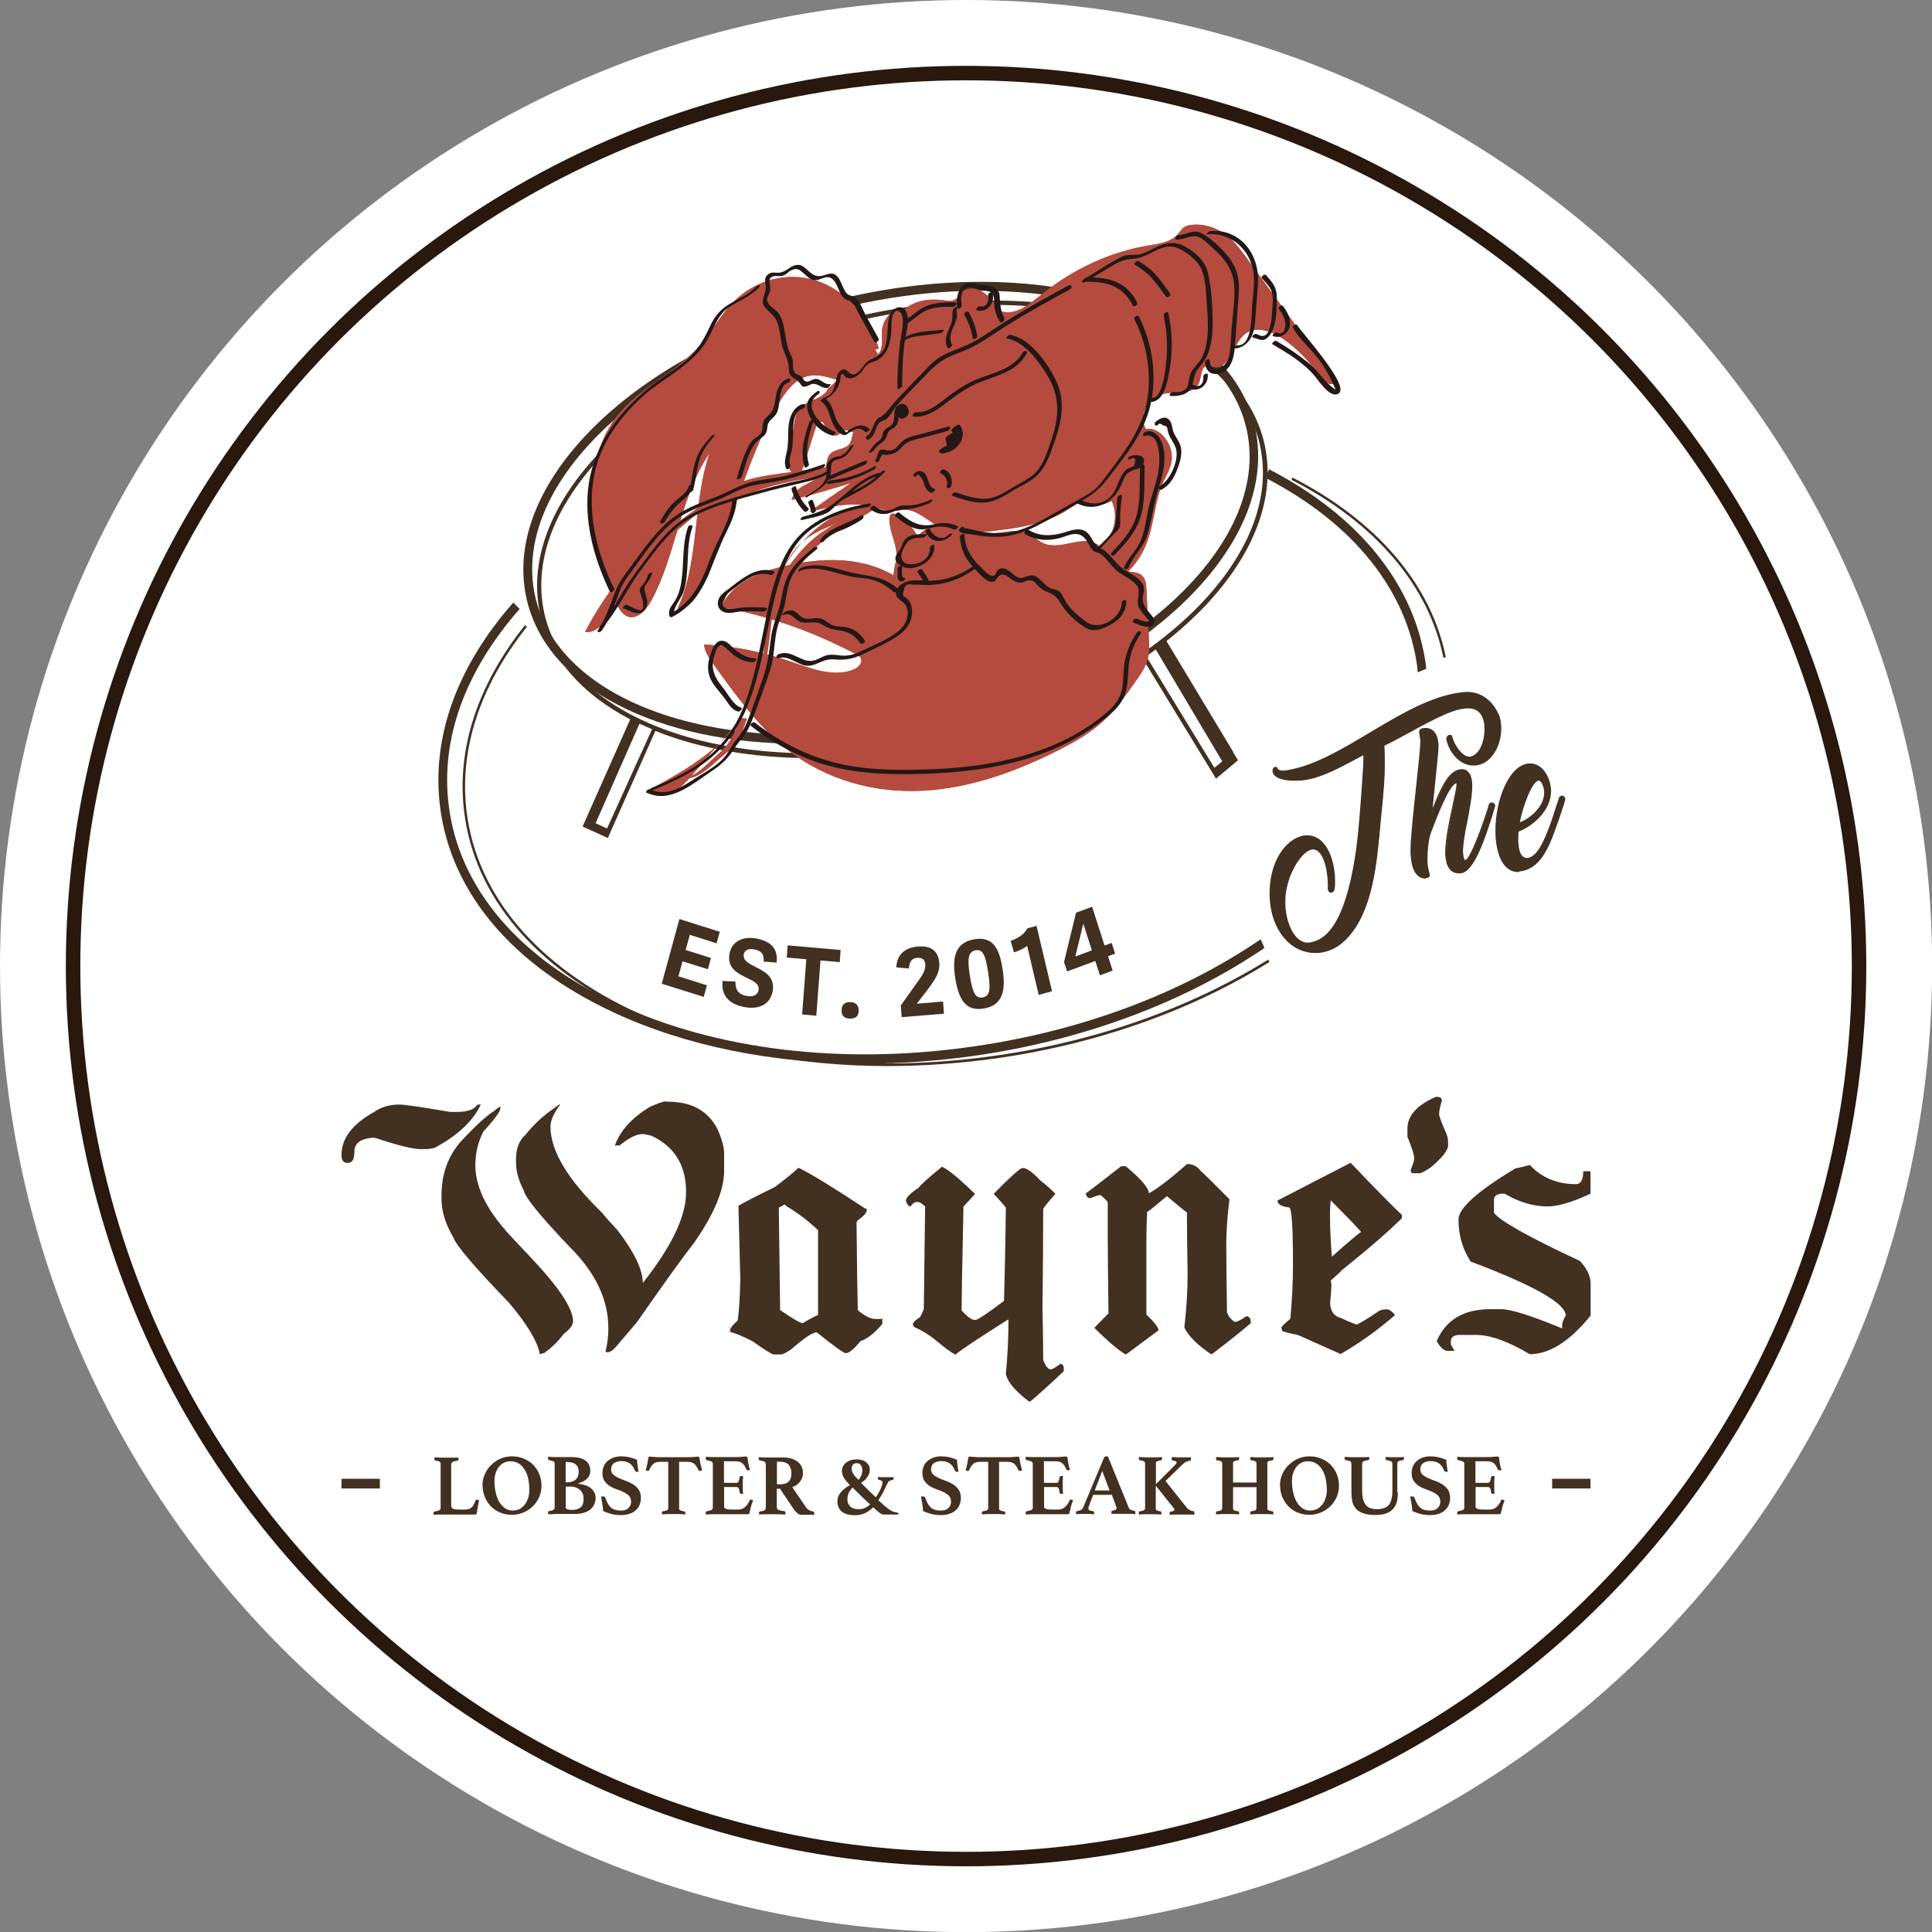 <svg xmlns="http://www.w3.org/2000/svg" xmlns:xlink="http://www.w3.org/1999/xlink" id="_&#x5716;&#x5C64;_1" viewBox="0 0 133.51 133.51"><rect x="0" y="0" width="133.51" height="133.51" fill="#808080" stroke="none"/><defs><style>.cls-1{fill:none;stroke:#28180d;stroke-miterlimit:10;}.cls-2{fill:#fff;}.cls-3{clip-path:url(#clippath-1);}.cls-4{clip-path:url(#clippath-3);}.cls-5{fill:#231815;}.cls-6{fill:#423021;}.cls-7{clip-path:url(#clippath-2);}.cls-8{fill:#b44b3e;}.cls-9{clip-path:url(#clippath);}</style><clipPath id="clippath"><path class="cls-8" d="M57.27,26.76c-.31.9-1.53.8-2.06,1.55-.22.31-.29.72-.35,1.11-.11.65-.21,1.29-.32,1.94-.05.33-.11.69,0,1.01.11.31.48.54.72.35.13-.1.18-.27.24-.43.28-.89.57-1.79.85-2.68.08-.25.26-.55.47-.45.16.08.19.32.26.51.15.37.58.55.88.35.11-.08.21-.19.33-.24.29-.14.61.09.92.18.46.13.97-.09,1.23-.54.24-.4.27-.93.49-1.34.27-.51.81-.78,1.09-1.28.31-.53.3-1.22.28-1.87-.04-1.19-.08-2.37-.12-3.57-.64.11-1.16.74-1.23,1.47-.04.43.06.89-.07,1.3-.2.6-.8.83-1.31,1.06-.83.37-1.6.92-2.26,1.61"></path></clipPath><clipPath id="clippath-1"><path class="cls-8" d="M69.11,21.49c1.03.38,2.01-.45,2.87-1.14,2.22-1.79,4.78-2.96,7.46-3.4.7-.11,1.46-.21,1.97-.78.15-.17.27-.38.45-.49.13-.08.27-.11.41-.13.96-.13,1.97.21,2.77.95.42.39.77.87,1.13,1.36,1.14,1.56,2.27,3.12,3.41,4.68.31.42.61.84.92,1.26.62.84,1.23,1.69,1.79,2.58-.3.43-.87-.08-1.19-.53-.66-.92-1.44-1.72-2.3-2.34-.9-.65-2.1-1.08-2.88-.33-.72.7-.99,2.31-1.94,2.2-.23-.03-.47-.16-.68-.06-.31.16-.28.7-.42,1.07-.27.75-1.13.74-1.82.75-.58.02-1.19.14-1.62.6-.43.46-.61,1.31-.26,1.91.95-.19,1.96,1.06,1.78,2.21-.08.57-.39,1.02-.61,1.53-.54,1.22-.59,2.7-1.05,3.98-.32.9-.85,1.7-1.5,2.26-.11.09-.24.19-.38.19-.12,0-.24-.06-.35-.12-.64-.34-1.41-1.05-1.14-1.79.11-.31.37-.47.58-.69.58-.61.72-1.75.31-2.61-.42.25-.91.33-1.38.24-.23-.04-.47-.13-.7-.11-.3.02-.57.23-.83.4-1.66,1.12-3.64,1.36-5.56,1.58-1.16.13-2.37.25-3.46-.32-.76-.4-1.47-1.13-2.28-1.17-.33-.01-.64.09-.96.09-.45,0-.88-.18-1.33-.3-1.47-.38-2.96-.01-4.4.36.96-.67,1.92-1.34,2.88-2-1.36.43-2.72.82-4.09,1.17.27-1.24,1.99-1.09,2.35-2.27.07-.24.08-.53.2-.75.31-.6,1.21-.36,1.51-.96.1-.2.11-.45.19-.67.21-.53.77-.66,1.19-.95.45-.31.75-.84,1.04-1.35.4-.7.81-1.48.74-2.36-.04-.5-.25-.98-.31-1.49-.13-1.04.39-2.04,1.11-2.54.73-.5,1.62-.57,2.47-.46.3.04.62.09.87-.09.14-.11.23-.28.36-.41.39-.42,1.03-.37,1.51-.05s.85.85,1.2,1.38"></path></clipPath><clipPath id="clippath-2"><path class="cls-8" d="M62.02,39.92c-2.45-1.55-5.37-1.4-8.03-.75-1.63.4-3.36,1.1-4.18,2.78,3.23.58,6.41,1.7,9.4,3.29.1.06.21.11.27.23.16.3-.14.63-.41.76-1.41.63-3.01-.03-4.49-.53-1.94-.67-3.93-1.06-5.93-1.16.06.52.36.96.66,1.37,1.53,2.12,3.08,4.28,5.04,5.84,2.77,2.21,6.18,3.07,9.46,2.89,3.28-.18,6.45-1.33,9.43-2.85,1.07-.54,2.12-1.14,3.03-1.99.88-.82,1.59-1.84,2.3-2.85.32-.46.64-.93.77-1.51.1-.45.08-.92.05-1.39-.05-1.11-.11-2.22-.17-3.33-.01-.27-.03-.56-.17-.78-.34-.56-1.07-.33-1.61-.57-.63-.29-.9-1.19-1.46-1.64-1.1-.89-2.62.36-3.86-.18-.41-.18-.74-.53-1.14-.7-.96-.43-2.01.18-3.01-.04-.49-.11-.94-.41-1.42-.58-1.1-.4-2.34-.06-3.15.84-.33-.67-.85-1.21-1.46-1.51-.12-.06-.27-.11-.37-.02-.09.08-.11.22-.11.35,0,.9.56,1.75.49,2.64-.03.35-.16.68-.19,1.04-.03.35.07.77.34.93"></path></clipPath><clipPath id="clippath-3"><path class="cls-8" d="M60.73,24.1c-.67-2.26-2.37-4.1-4.37-4.72s-4.23-.03-5.74,1.55c-.84.87-1.45,2-2.25,2.93-1.82,2.1-4.55,3.03-6.1,5.41-.78,1.19-1.2,2.68-1.36,4.17-.31,2.88.31,5.92,1.73,8.37.18.31.38.63.68.77.67.31,1.34-.41,1.71-1.11,1.7-3.17,1.99-7.23,4-10.14-1.18,3.42-.68,7.5-2.21,10.72.7.09,1.24-.65,1.6-1.34,2.09-4.01,3.05-8.75,5.28-12.65.53-.93,1.21-1.87,2.16-2.08.7-.16,1.42.11,2.12.31.7.2,1.48.33,2.1-.06.62-.39.91-1.51.38-2.07"></path></clipPath></defs><circle class="cls-2" cx="66.76" cy="66.76" r="66.76"></circle><circle class="cls-1" cx="66.76" cy="66.76" r="61.71"></circle><path class="cls-6" d="M99.37,75.81c.18,0,.27.09.27.26-.13.41-.19.72-.19.91,0,.16.17.61.5,1.36.08.2.12.39.12.56v.26c0,.33-.4.83-1.19,1.51-.41.28-.68.41-.81.41h-.46c-.08-.02-.12-.1-.12-.23.15-.39.23-.63.23-.72v-.15c0-.18-.15-.66-.46-1.43v-.56c0-.89.65-1.62,1.96-2.19h.15Z"></path><path class="cls-6" d="M27.6,76.33c.36,0,1.53.17,3.51.51h.45c.73,0,1.2-.16,1.41-.48l.2-.04h.04v.04c-.54,1.13-1.6,2.12-3.19,2.97-.25.05-.46.08-.61.08h-.32c-.56,0-1.58-.25-3.07-.75-.11-.03-.2-.04-.28-.04-.84.08-1.25.4-1.25.95s-.15.79-.45.79h-.04c-.27,0-.4-.18-.4-.55,0-1.15.76-2.14,2.26-2.97.48-.34,1.05-.51,1.74-.51h0ZM34.58,76.49v.08c0,.23-.39.77-1.17,1.62-.38.72-.56,1.5-.56,2.33,0,1.41.69,2.9,2.06,4.47,0,.03.65.72,1.94,2.09,1.83,1.96,2.75,3.37,2.75,4.23,0,.26-.22.55-.65.87-.36.5-.81.93-1.33,1.31l-.28.08h-.04c-.15-.86-.86-2.05-2.14-3.56-2.35-2.43-3.63-3.93-3.84-4.51-.54-.92-.81-1.8-.81-2.65v-.24c0-1.48.45-2.72,1.33-3.72,1.03-1.11,1.81-1.82,2.34-2.14.11-.11.24-.2.4-.28h0ZM46.01,76.13h.12c1.71,0,2.88.67,3.51,2.02.27.65.4,1.17.4,1.54v1.23c0,1.32-.69,2.97-2.06,4.94-.73.93-2.05,2.76-3.96,5.5l-1.41,1.66c-.24.29-.45.43-.65.43-.05-.03-.09-.04-.12-.04.14-.54.2-1.08.2-1.62,0-1.98-.89-3.85-2.66-5.61-2.03-2.12-3.09-3.43-3.19-3.92-.35-.67-.53-1.31-.53-1.9v-.28c0-.72.22-1.27.65-1.66.61-.75,1.28-1.37,2.02-1.86l.32-.24h.04v.04c-.43.58-.65,1.08-.65,1.5,0,1.68,1.21,3.68,3.63,6.01,0,.05.34.43,1.01,1.15,1.16,1.52,1.74,2.73,1.74,3.64,1.99-2.52,2.99-4.6,2.99-6.25v-.04c0-1.84-.79-3.13-2.38-3.88-.28-.08-.5-.12-.65-.12-.39,0-.92.26-1.57.79h-.32c.36-1.01,1.15-1.89,2.38-2.65.58-.26.96-.4,1.13-.4h0Z"></path><path class="cls-6" d="M55.19,80.7c.89.44,2.43,1.38,4.62,2.83h.09v.09c0,.19-.22.43-.66.74,0,.03-.02.07-.05.13.03,3.01.06,5.03.09,6.05.46.39.86.59,1.2.61h.4l.09-.04v.39c-.56.65-1.06,1.04-1.51,1.18-.44.55-.78.83-1.02.83-.13,0-.8-.48-2-1.44-.28,0-.87.39-1.77,1.18-.35.23-.58.35-.71.35h-.49c-.11,0-.6-.3-1.46-.91-.66-.34-1.18-.56-1.56-.65v-.09c0-.16.18-.39.53-.7.09-.63.15-1.57.18-2.83l-.13-5.09c.36-.23,1.21-.66,2.53-1.31.78-.59,1.32-1.03,1.6-1.31h.05,0ZM53.82,83.44l.09,7.09c.89.61,1.41.91,1.56.91.64-.38,1-.56,1.06-.56v-5.87c-.66-.63-1.39-1.18-2.17-1.65l-.13-.13-.4.22Z"></path><path class="cls-6" d="M65.12,80.64c.41.18,1.17.8,2.26,1.87l-.8.87c-.09,4.14-.13,6.53-.13,7.18.4.43.69.65.89.65h.09c.13,0,.78-.43,1.95-1.31.06-2.01.1-4.15.13-6.44-.1-.15-.38-.47-.84-.96,1.05-1.07,1.7-1.67,1.95-1.78h.09c.25,0,.65.29,1.2.87.41.32.76.62,1.02.91-.5.57-.78.92-.84,1.04,0,1.97-.02,4.25-.05,6.87.03,1.33.05,2.52.05,3.57.13.34.27.56.45.65h.09c.09,0,.31-.13.66-.39.15.04.22.14.22.3v.22c-.89.84-1.66,1.54-2.31,2.09h-.09c-.96-.72-1.49-1.36-1.6-1.91.12-1.24.18-2.49.18-3.74h-.05c-2.1,1.33-3.3,2.13-3.59,2.39v.04c-.33-.17-.8-.52-1.42-1.04-.45-.36-.92-.65-1.42-.87-.03,0-.07-.06-.13-.17,0-.14.16-.32.49-.52.18-.32.27-.53.27-.61l.09-7.05c-.21-.2-.37-.3-.49-.3h-.18c-.11.05-.23.15-.35.3-.12,0-.22-.13-.31-.39,0-.21.3-.52.89-.91.09-.16.62-.64,1.6-1.44h.05,0Z"></path><path class="cls-6" d="M82.03,80.44c.41,0,.73.17.98.52.04,0,.69.64,1.95,1.91-.15,1.23-.22,2.26-.22,3.09,0,.78.02,2.35.05,4.74.1.26.27.48.53.65.17,0,.44-.13.8-.39h.09c.15.07.22.19.22.35v.13c-.55.48-1.44,1.19-2.67,2.13h-.09c-.94-.64-1.55-1.25-1.82-1.82v-.09c.15-1.31.22-2.51.22-3.61-.03-1.62-.05-3.04-.05-4.26-.25-.18-.7-.56-1.38-1.13-.84.7-1.29,1.06-1.37,1.09-.03.77-.05,1.38-.05,1.83v5.26c.56.54.84.9.84,1.09l-2.22,1.65h-.09c-.51-.31-1.22-.92-2.13-1.82l.98-1c-.03-2.35-.05-4.2-.05-5.52v-2.13c0-.07-.16-.25-.49-.52h-.09c-.05,0-.27.07-.66.22-.18-.06-.27-.17-.27-.35.17-.11.98-.73,2.44-1.87h.31c1.06.88,1.6,1.51,1.6,1.87.59-.31,1.46-.98,2.62-2h0Z"></path><path class="cls-6" d="M93.33,80.35c1.78,1.87,2.97,3.07,3.55,3.61v.22c-.93.92-2.32,2.13-4.17,3.61,0,.03-.25.26-.75.7l.05.3c0,.15-.03.56-.09,1.22,0,.59.27.96.8,1.09.26.13.6.28,1.02.43.1,0,.63-.32,1.6-.96.12-.06.28-.09.49-.09.16,0,.35.13.58.39-1.15,1.01-2.41,1.91-3.77,2.7l-2.93-1.31c-.73-.15-1.1-.25-1.11-.3l-.05-.22c0-.06.21-.26.62-.61.12-1.32.18-2.58.18-3.78,0-2.61-.09-3.91-.27-3.91-.53-.06-.8-.22-.8-.48l5.06-2.61h0ZM91.96,82.92c-.03.34-.05.59-.05.74v.26c0,1.02.05,1.99.13,2.92,1.21-1.07,1.88-1.64,2-1.69v-.04c-.46-.52-1.16-1.24-2.09-2.17h0Z"></path><path class="cls-6" d="M105.7,80.49c.83.89,1.9,1.34,3.21,1.34.33,0,.5-.3.5-.89h.5v1.55c-1.26.59-2.26.88-2.97.88-.97,0-1.96-.29-2.96-.88h-.25c-.33.04-.49.19-.49.43v.89c.41.56,2.39,1.67,5.94,3.33.5.54.74,1.06.74,1.56v2.21c-1.44,1.78-2.84,2.67-4.21,2.67-1.49-.89-2.73-1.33-3.72-1.33h-1.23c-.33.04-.5.19-.5.43v.23l.25.44h-.49c-.24,0-.48-.23-.74-.67.63-1.47,1.86-2.21,3.71-2.21h.75c.66,0,2.06.44,4.21,1.33v-.22c0-.16.08-.38.25-.67,0-.83-2.19-2.08-6.57-3.73-.56-.85-.84-1.82-.84-2.91,0-.78,1.32-1.96,3.95-3.54.09,0,.42-.08,1-.23h-.01Z"></path><path class="cls-6" d="M31.2,104.11c0,.08.05.14.16.17.11.03.29.04.53.04h.23c.1,0,.19-.01.26-.03.07-.02.14-.06.2-.11.06-.05.11-.12.15-.2.05-.08.09-.18.14-.3.01-.03.04-.05.09-.05.02,0,.04,0,.07.02.03.01.06.02.08.04-.03.13-.06.27-.09.42-.03.15-.05.3-.07.44,0,.05-.02.08-.04.09-.02.01-.05.02-.07.02-.03,0-.08,0-.13,0-.06,0-.12,0-.19,0-.07,0-.14,0-.21,0-.07,0-.13,0-.18,0h-1.36c-.12,0-.25,0-.4,0-.15,0-.29.01-.4.02,0-.02-.01-.04-.01-.06v-.06c0-.06.02-.09.06-.1.15-.03.26-.06.33-.09.07-.03.1-.09.1-.17v-3.01s0-.07-.01-.1c0-.03-.02-.05-.05-.07-.02-.02-.06-.04-.11-.05-.05-.01-.12-.03-.2-.04-.04-.01-.06-.05-.06-.1v-.05s0-.05.01-.07c.13,0,.26.01.41.02.14,0,.27,0,.38,0,.06,0,.12,0,.19,0,.07,0,.15,0,.23,0,.08,0,.16,0,.23,0,.08,0,.15,0,.21-.01,0,.02,0,.04,0,.07,0,.02,0,.04,0,.05,0,.06-.02.09-.06.1-.17.02-.29.06-.35.09-.06.04-.09.1-.09.18v2.93Z"></path><path class="cls-6" d="M33.34,102.67c0-.28.05-.54.16-.79.11-.24.25-.46.44-.64.18-.18.4-.33.65-.44.25-.11.51-.16.79-.16s.56.05.8.15c.25.1.46.24.65.42.18.18.33.4.43.64s.16.52.16.81-.05.54-.16.79c-.11.25-.25.46-.44.64-.18.18-.4.33-.65.43-.25.11-.51.16-.79.16s-.56-.05-.8-.15c-.25-.1-.46-.24-.64-.42-.18-.18-.32-.39-.43-.64-.1-.25-.16-.52-.16-.81ZM35.46,104.38c.17,0,.32-.04.46-.11.14-.07.25-.18.35-.3.1-.13.17-.28.23-.45.05-.17.08-.36.08-.55,0-.28-.03-.55-.08-.79-.05-.24-.14-.45-.25-.63-.11-.18-.25-.32-.41-.42-.17-.1-.36-.15-.58-.15-.14,0-.28.03-.41.09-.13.06-.25.15-.35.27-.1.12-.18.26-.24.43-.06.17-.09.36-.09.57,0,.3.03.57.09.82.06.25.14.47.25.65.11.18.25.32.41.43.16.1.34.15.55.15Z"></path><path class="cls-6" d="M39.99,102.54c.17.02.32.05.47.1.14.05.27.12.37.2.1.08.18.18.24.29.06.11.09.24.09.37,0,.18-.04.35-.11.49-.07.14-.17.26-.29.35-.13.09-.28.17-.46.21-.18.05-.38.07-.6.07h-1.04c-.07,0-.15,0-.24,0-.09,0-.18,0-.26.02-.05,0-.1,0-.14,0-.05,0-.09,0-.14,0v-.04s-.01-.02-.01-.03v-.03s0-.07.02-.09c.01-.01.03-.02.05-.03.14-.02.24-.05.3-.08.06-.04.09-.09.09-.17v-3.01c0-.08-.03-.14-.08-.17-.05-.03-.15-.06-.31-.09-.03,0-.05-.02-.06-.05,0-.02-.01-.05-.01-.08v-.03s0-.02,0-.03c0-.02,0-.03,0-.04.12,0,.25.01.41.02.15,0,.27,0,.37,0h.83c.26,0,.47.03.64.08.17.05.3.12.4.21.1.09.17.19.21.3.04.11.06.23.06.36,0,.23-.08.42-.23.55-.15.14-.34.24-.58.3v.02ZM39.18,102.43c.16,0,.29-.02.39-.06.1-.04.19-.09.25-.16.06-.07.11-.15.13-.24.03-.09.04-.18.04-.28s-.02-.18-.04-.26c-.03-.08-.08-.15-.14-.21-.06-.06-.15-.11-.25-.14-.1-.03-.23-.05-.37-.05h-.1v1.41h.1ZM39.08,104.12c0,.09.04.15.13.18.09.03.19.04.3.04.28,0,.48-.06.62-.18.14-.12.2-.31.2-.57,0-.14-.02-.27-.07-.38-.05-.11-.12-.2-.2-.27-.08-.07-.18-.12-.29-.16-.11-.04-.23-.05-.35-.05h-.32v1.39Z"></path><path class="cls-6" d="M44.15,101.69s-.07.02-.11.02c-.06,0-.1-.01-.12-.03-.02-.02-.04-.04-.05-.07-.09-.23-.21-.39-.36-.49-.15-.1-.34-.15-.59-.15-.19,0-.36.05-.49.14-.13.09-.2.24-.2.43,0,.15.05.27.15.36.1.09.23.17.38.24.15.07.32.13.5.2.18.06.34.14.5.24.15.1.28.22.38.37.1.15.15.34.15.57,0,.15-.03.3-.08.44-.05.14-.13.27-.25.38-.11.11-.25.2-.43.26-.17.07-.38.1-.62.1-.26,0-.5-.03-.71-.09-.21-.06-.38-.12-.52-.19-.01-.17-.03-.34-.06-.51-.03-.17-.05-.33-.09-.48.04-.02.09-.02.14-.02.05,0,.08,0,.11.03.02.02.04.05.06.09.05.15.11.28.17.39.06.11.14.2.22.27.08.07.18.12.29.15.11.03.24.05.38.05.12,0,.23-.02.32-.05.09-.03.16-.08.22-.14.06-.06.1-.12.13-.2.03-.08.04-.15.04-.23,0-.17-.05-.31-.15-.41-.1-.1-.22-.18-.37-.25-.15-.07-.3-.13-.47-.19-.17-.06-.33-.13-.47-.22-.15-.09-.27-.21-.37-.35s-.15-.33-.15-.57c0-.16.03-.31.09-.45.06-.14.14-.26.26-.36s.25-.18.41-.24c.16-.06.34-.09.54-.09.17,0,.34.02.51.05.17.04.36.1.58.18,0,.12.02.26.04.41.02.15.04.29.06.4Z"></path><path class="cls-6" d="M46.93,101.02v3.16s0,.07,0,.1c0,.03.02.05.05.07.02.02.06.04.1.05.04.01.11.03.19.04.06.01.09.05.09.1,0,.01,0,.03,0,.05,0,.02,0,.04,0,.06-.13,0-.27-.02-.41-.02-.15,0-.28,0-.39,0s-.25,0-.39,0c-.14,0-.28.01-.41.02,0-.02-.01-.04-.02-.06,0-.02,0-.04,0-.05,0-.03,0-.05.02-.07,0-.02.04-.03.08-.04.15-.02.24-.05.28-.08.04-.03.06-.09.06-.17v-3.16h-.53c-.11,0-.21.01-.29.03-.08.02-.15.06-.2.1-.06.05-.11.11-.16.18-.05.07-.09.16-.14.27-.02.04-.05.05-.09.05-.02,0-.05,0-.08-.02-.03,0-.06-.02-.07-.03.03-.1.05-.18.07-.26.02-.07.04-.15.05-.22.02-.09.03-.17.04-.25,0-.07.02-.12.03-.16.02-.04.05-.05.1-.05.04,0,.13,0,.26.02.13.01.29.02.47.02h1.85c.18,0,.34,0,.47-.02.13-.01.22-.02.27-.02.04,0,.08.02.1.05.01.03.02.08.03.16,0,.07.02.15.04.25.01.07.03.14.05.22s.04.16.07.26c-.02,0-.05.02-.07.03-.03.01-.06.02-.08.02-.04,0-.08-.02-.1-.05-.05-.1-.1-.19-.14-.27-.05-.07-.1-.13-.16-.18-.06-.04-.13-.08-.2-.1-.08-.02-.17-.03-.28-.03h-.53Z"></path><path class="cls-6" d="M50.03,101.02v1.45h.85c.08,0,.13-.03.16-.09.03-.06.05-.16.07-.3,0-.03.02-.05.04-.06.02-.01.05-.02.08-.02.01,0,.03,0,.06,0,.03,0,.05,0,.06,0,0,.09-.01.2-.02.32,0,.12,0,.22,0,.31,0,.07,0,.16,0,.25,0,.1.01.21.02.33-.01,0-.03.01-.06.02-.03,0-.04,0-.06,0-.07,0-.11-.03-.11-.08-.02-.15-.05-.26-.08-.31-.03-.05-.08-.08-.15-.08h-.85v1.35c0,.08.05.14.16.17.1.03.28.04.53.04h.25c.12,0,.22-.02.3-.05.08-.03.16-.08.22-.14.06-.06.12-.13.17-.2.05-.08.1-.17.14-.26.01-.03.04-.04.08-.04.02,0,.04,0,.07.02.03.01.06.02.08.04,0,.03-.02.06-.03.09,0,.03-.02.06-.03.08-.02.04-.04.09-.05.14-.01.05-.02.09-.04.13,0,.04-.02.09-.03.13,0,.05-.02.1-.03.14-.01.05-.02.09-.03.12,0,.04-.02.06-.02.07-.02.03-.05.05-.1.05-.03,0-.08,0-.14,0-.06,0-.13,0-.2,0-.07,0-.14,0-.21,0-.07,0-.13,0-.19,0h-1.36c-.12,0-.25,0-.4,0-.15,0-.29.01-.4.02,0-.02-.01-.04-.01-.06v-.06c0-.06.02-.09.06-.1.15-.03.26-.06.33-.09.07-.03.1-.09.1-.17v-3.01s0-.07-.02-.1c-.01-.03-.03-.05-.07-.07s-.08-.03-.13-.05c-.05-.01-.12-.03-.21-.05-.04-.01-.06-.05-.06-.11v-.06s0-.04.01-.06c.17.01.32.02.46.02.13,0,.25,0,.34,0h1.23c.18,0,.34,0,.47-.02.13-.01.22-.02.27-.02.04,0,.08.02.1.05.01.03.02.09.03.18,0,.09.02.18.04.27.01.07.03.13.04.2.02.06.04.14.07.23-.02,0-.04.02-.07.02-.02,0-.05.01-.07.01-.04,0-.08-.02-.1-.05-.05-.1-.1-.19-.14-.27-.05-.07-.1-.13-.16-.18-.06-.05-.13-.08-.2-.1-.08-.02-.17-.03-.28-.03h-.8Z"></path><path class="cls-6" d="M53.94,102.88h-.26v1.26c0,.09.04.16.12.2.08.04.21.07.4.09.06,0,.08.05.08.12,0,.03,0,.07-.01.11-.12,0-.26-.02-.44-.02-.17,0-.36,0-.57,0-.14,0-.28,0-.42,0-.13,0-.26.01-.38.02,0-.02-.01-.03-.01-.05v-.05c0-.07.02-.11.07-.11.08-.02.15-.03.2-.04.05-.01.09-.03.12-.05.03-.02.05-.04.06-.07.01-.03.02-.06.02-.1v-3.01c0-.08-.03-.14-.09-.17-.06-.04-.17-.06-.33-.09-.02,0-.04-.02-.05-.04-.01-.02-.02-.04-.02-.08v-.05s0-.04.01-.05c.11,0,.24.01.39.02.15,0,.28,0,.39,0h.91c.21,0,.4.03.57.08.17.05.31.13.43.22s.21.21.27.34c.06.13.09.28.09.44,0,.21-.07.41-.2.58-.13.17-.31.31-.54.39l.94,1.38c.07.1.15.18.25.22.09.04.18.07.26.09.02,0,.04.01.05.03.01.01.02.04.02.08v.05s0,.04-.01.06c-.04,0-.11,0-.19,0-.08,0-.16,0-.25,0-.09,0-.17,0-.26,0-.09,0-.16,0-.21,0-.08,0-.17-.04-.25-.11-.08-.07-.17-.16-.25-.28l-.93-1.38ZM53.86,102.58c.12,0,.24-.01.34-.04.1-.02.19-.07.26-.12.07-.06.13-.14.17-.23.04-.1.06-.22.06-.37,0-.25-.06-.44-.18-.59-.12-.14-.33-.22-.64-.22h-.18v1.56h.18Z"></path><path class="cls-6" d="M62.1,104.55s0,.07-.02.11c-.03,0-.09,0-.18,0-.09,0-.18,0-.29,0-.1,0-.2,0-.3,0h-.22c-.1,0-.2-.04-.31-.12-.11-.08-.25-.21-.44-.38-.17.17-.35.3-.56.4-.2.1-.44.15-.72.15-.17,0-.32-.02-.47-.05-.14-.04-.27-.09-.38-.17-.11-.08-.19-.18-.25-.3-.06-.12-.09-.26-.09-.43,0-.14.02-.26.07-.37.05-.11.11-.21.2-.31.08-.09.18-.18.28-.25.1-.08.21-.14.32-.2-.11-.11-.2-.21-.27-.29-.07-.09-.13-.17-.17-.25-.04-.08-.07-.15-.09-.22-.02-.07-.03-.14-.03-.21,0-.12.02-.22.07-.32.05-.1.12-.19.21-.26.09-.07.19-.13.32-.17.12-.04.26-.06.4-.06.3,0,.53.07.69.21.16.14.24.31.24.52,0,.17-.06.33-.17.49-.11.16-.25.29-.44.4.2.21.39.39.56.56.17.16.32.31.46.44.07-.1.13-.2.19-.3.06-.1.11-.2.15-.29.04-.09.07-.18.1-.26.02-.08.03-.14.03-.19,0-.04-.02-.07-.05-.09-.03-.03-.1-.05-.2-.08-.03,0-.05-.02-.06-.03-.01-.01-.02-.03-.02-.06s0-.07.02-.1c.08,0,.17.01.28.01.11,0,.21,0,.3,0,.08,0,.17,0,.25,0,.08,0,.16,0,.23-.01,0,.02,0,.04.01.07,0,.02,0,.04,0,.05,0,.05-.03.08-.08.08-.05.01-.09.02-.12.03-.03,0-.07.02-.09.04-.03.02-.05.05-.08.08-.02.03-.05.08-.08.14-.08.18-.18.36-.27.56-.1.19-.21.37-.33.55.15.14.28.26.39.36.11.1.21.17.29.23.08.06.15.11.21.14.06.03.11.05.15.07.02,0,.05.02.09.02.04,0,.08.02.13.02.06,0,.08.03.08.08ZM58.92,102.79c-.11.11-.2.23-.26.36-.07.13-.1.29-.1.47,0,.12.02.22.06.3.04.08.1.15.16.21.07.05.14.09.23.12.09.02.18.04.27.04.08,0,.15,0,.22-.01.07,0,.14-.03.21-.05.07-.02.14-.06.2-.1.07-.04.14-.1.22-.17-.16-.14-.33-.3-.53-.49s-.42-.41-.68-.67ZM59.34,102.26c.08-.1.15-.21.19-.33.04-.11.06-.22.06-.31,0-.17-.04-.3-.11-.38-.07-.09-.17-.13-.29-.13-.11,0-.19.04-.25.11-.06.07-.09.16-.09.27,0,.12.04.24.12.37.08.12.2.26.37.41Z"></path><path class="cls-6" d="M66.26,101.69s-.07.02-.11.02c-.06,0-.1-.01-.12-.03-.02-.02-.04-.04-.05-.07-.09-.23-.21-.39-.36-.49-.15-.1-.34-.15-.59-.15-.19,0-.36.05-.49.14-.13.09-.2.24-.2.43,0,.15.05.27.15.36.1.09.23.17.38.24.15.07.32.13.5.2.18.06.34.14.5.24.15.1.28.22.38.37.1.15.15.34.15.57,0,.15-.03.3-.08.44-.05.14-.13.27-.25.38-.11.11-.25.2-.43.26-.17.07-.38.1-.62.1-.26,0-.5-.03-.71-.09-.21-.06-.38-.12-.52-.19-.01-.17-.03-.34-.06-.51-.03-.17-.05-.33-.09-.48.04-.02.09-.02.14-.02.05,0,.08,0,.11.03.02.02.04.05.06.09.05.15.11.28.17.39.06.11.14.2.22.27.08.07.18.12.29.15.11.03.24.05.38.05.12,0,.23-.02.32-.05.09-.03.16-.08.22-.14.06-.06.1-.12.13-.2.03-.08.04-.15.04-.23,0-.17-.05-.31-.15-.41-.1-.1-.22-.18-.37-.25-.15-.07-.3-.13-.47-.19-.17-.06-.33-.13-.47-.22-.15-.09-.27-.21-.37-.35s-.15-.33-.15-.57c0-.16.03-.31.09-.45.06-.14.14-.26.26-.36s.25-.18.41-.24c.16-.06.34-.09.54-.09.17,0,.34.02.51.05.17.04.36.1.58.18,0,.12.02.26.04.41.02.15.04.29.06.4Z"></path><path class="cls-6" d="M69.04,101.02v3.16s0,.07,0,.1c0,.03.02.05.05.07.02.02.06.04.1.05.04.01.11.03.19.04.06.01.09.05.09.1,0,.01,0,.03,0,.05,0,.02,0,.04,0,.06-.13,0-.27-.02-.41-.02-.15,0-.28,0-.39,0s-.25,0-.39,0c-.14,0-.28.01-.41.02,0-.02-.01-.04-.02-.06,0-.02,0-.04,0-.05,0-.03,0-.05.02-.07,0-.02.04-.03.08-.04.15-.02.24-.05.28-.08.04-.03.06-.09.06-.17v-3.16h-.53c-.11,0-.21.01-.29.03-.08.02-.15.06-.2.1-.06.05-.11.11-.16.18-.05.07-.09.16-.14.27-.02.04-.05.05-.09.05-.02,0-.05,0-.08-.02-.03,0-.06-.02-.07-.03.03-.1.05-.18.07-.26s.04-.15.05-.22c.02-.09.03-.17.04-.25,0-.07.02-.12.03-.16.02-.04.05-.05.1-.05.04,0,.13,0,.26.02.13.01.29.02.47.02h1.85c.18,0,.34,0,.47-.02.13-.01.22-.02.27-.02.04,0,.08.02.1.05.01.03.02.08.03.16,0,.07.02.15.04.25.01.07.03.14.05.22.02.07.04.16.07.26-.02,0-.05.02-.07.03-.03.01-.06.02-.08.02-.04,0-.08-.02-.1-.05-.05-.1-.1-.19-.14-.27-.05-.07-.1-.13-.16-.18-.06-.04-.13-.08-.2-.1-.08-.02-.17-.03-.28-.03h-.53Z"></path><path class="cls-6" d="M72.14,101.02v1.45h.85c.08,0,.13-.03.16-.09.03-.06.05-.16.07-.3,0-.03.02-.05.04-.06.02-.01.05-.02.08-.02.01,0,.03,0,.06,0,.03,0,.05,0,.06,0,0,.09-.01.2-.02.32,0,.12,0,.22,0,.31,0,.07,0,.16,0,.25,0,.1.01.21.02.33-.01,0-.03.01-.06.02-.03,0-.04,0-.06,0-.07,0-.11-.03-.11-.08-.02-.15-.05-.26-.08-.31-.03-.05-.08-.08-.15-.08h-.85v1.35c0,.08.05.14.16.17.1.03.28.04.53.04h.25c.12,0,.22-.02.3-.05.08-.03.15-.08.22-.14.06-.06.12-.13.17-.2.05-.08.1-.17.14-.26.01-.03.04-.04.08-.04.02,0,.04,0,.07.02.03.01.06.02.08.04,0,.03-.02.06-.03.09,0,.03-.02.06-.03.08-.02.04-.04.09-.05.14-.01.05-.02.09-.04.13,0,.04-.02.09-.03.13,0,.05-.02.1-.03.14-.01.05-.02.09-.03.12,0,.04-.02.06-.02.07-.02.03-.05.05-.1.05-.03,0-.08,0-.14,0-.06,0-.13,0-.2,0-.07,0-.14,0-.21,0-.07,0-.13,0-.19,0h-1.36c-.12,0-.25,0-.4,0-.15,0-.29.01-.4.02,0-.02-.01-.04-.01-.06v-.06c0-.06.02-.09.06-.1.15-.03.26-.06.33-.09.07-.03.1-.09.1-.17v-3.01s0-.07-.02-.1c-.01-.03-.03-.05-.07-.07-.03-.02-.08-.03-.13-.05-.05-.01-.12-.03-.21-.05-.04-.01-.06-.05-.06-.11v-.06s0-.04.01-.06c.17.01.32.02.46.02.13,0,.25,0,.34,0h1.23c.18,0,.34,0,.47-.02.13-.01.22-.02.27-.02.04,0,.08.02.1.05.01.03.02.09.03.18s.02.18.04.27c.01.07.03.13.04.2.02.06.04.14.07.23-.02,0-.04.02-.07.02-.02,0-.05.01-.07.01-.04,0-.08-.02-.1-.05-.05-.1-.1-.19-.14-.27-.05-.07-.1-.13-.16-.18-.06-.05-.13-.08-.2-.1-.08-.02-.17-.03-.28-.03h-.8Z"></path><path class="cls-6" d="M76.8,103.3h-1.26l-.31.83s-.02.04-.02.07c0,.02,0,.04,0,.05,0,.04.02.08.06.11.04.03.13.05.26.07.06,0,.08.05.08.11,0,.03,0,.06-.01.1-.11,0-.22-.02-.34-.02-.12,0-.24,0-.35,0-.08,0-.16,0-.25,0-.09,0-.19.01-.29.02,0-.02-.01-.03-.01-.05v-.05c0-.08.03-.12.08-.12.12-.02.21-.05.27-.08.05-.03.1-.08.13-.14l1.45-3.46c.03-.07.08-.1.14-.1.02,0,.04,0,.06,0,.02,0,.04,0,.07,0l1.45,3.57c.02.06.07.11.14.13.07.03.14.05.22.06.06.01.09.05.09.12,0,.03,0,.07-.01.11-.13,0-.25-.02-.38-.02-.12,0-.24,0-.35,0-.06,0-.12,0-.2,0-.08,0-.16,0-.25,0-.08,0-.17,0-.25,0-.08,0-.15,0-.21,0,0-.02-.01-.03-.01-.05v-.05s0-.06.02-.08c.01-.02.03-.03.04-.03.1-.02.18-.04.23-.07.05-.03.07-.06.07-.12,0-.02,0-.05-.02-.09l-.32-.86ZM76.68,103l-.51-1.35-.52,1.35h1.03Z"></path><path class="cls-6" d="M79.87,102.66v1.52s0,.07,0,.1c0,.03.02.05.04.07.02.02.05.04.1.05.04.01.1.03.18.04.04,0,.07.04.07.09,0,.01,0,.03,0,.06,0,.03,0,.05,0,.07-.13,0-.26-.02-.39-.02-.13,0-.25,0-.37,0s-.24,0-.38,0c-.14,0-.28.01-.41.02,0-.02-.01-.04-.01-.06v-.06c0-.06.02-.09.06-.1.08-.01.15-.03.2-.04.05-.01.09-.03.11-.05.02-.02.04-.04.05-.07,0-.03.01-.06.01-.1v-3.01s0-.07-.01-.1c0-.03-.02-.05-.05-.07-.02-.02-.06-.04-.11-.05-.05-.01-.12-.03-.2-.04-.04-.01-.06-.05-.06-.1v-.05s0-.05.01-.07c.13,0,.26.01.41.02.14,0,.27,0,.38,0s.24,0,.39,0c.15,0,.29-.01.41-.02,0,.02,0,.04,0,.07,0,.02,0,.04,0,.05,0,.06-.02.09-.06.1-.08.01-.15.03-.2.04-.05.01-.09.03-.11.05-.03.02-.04.04-.05.07,0,.03,0,.06,0,.1v1.39l1.3-1.3c.08-.08.13-.14.13-.2,0-.07-.09-.11-.27-.13-.04,0-.07-.04-.07-.13v-.05s0-.04.01-.06c.11,0,.23.01.35.02.12,0,.23,0,.33,0,.04,0,.09,0,.15,0,.06,0,.11,0,.17,0,.06,0,.11,0,.17,0,.05,0,.1,0,.14-.01,0,.02.01.04.01.06v.05c0,.08-.02.12-.07.13-.11.02-.2.05-.27.08-.07.03-.13.08-.2.14l-1.22,1.18,1.43,1.8c.07.09.14.16.22.2.07.04.16.07.27.09.06,0,.08.04.08.11,0,.01,0,.03,0,.06s0,.05-.02.07c-.06,0-.13,0-.2-.01-.07,0-.15,0-.23,0-.08,0-.15,0-.22,0-.07,0-.13,0-.18,0-.11,0-.25,0-.41,0-.16,0-.31.01-.45.02,0-.02,0-.04,0-.06,0-.03,0-.05,0-.06,0-.06.02-.1.07-.1.1-.01.16-.03.2-.05.04-.02.06-.05.06-.08,0-.02,0-.05-.02-.07-.01-.02-.03-.05-.06-.08l-1.2-1.5Z"></path><path class="cls-6" d="M87.58,104.18s0,.07,0,.1c0,.03.02.05.05.07.03.02.06.04.11.05.05.01.12.03.2.04.04,0,.06.04.06.1,0,.01,0,.03,0,.05,0,.02,0,.04,0,.06-.13,0-.26-.02-.41-.02-.14,0-.27,0-.38,0s-.25,0-.39,0c-.15,0-.28.01-.41.02,0-.02-.01-.04-.01-.06v-.05c0-.06.02-.1.06-.1.08-.01.15-.03.2-.04.05-.01.09-.03.11-.05.02-.02.04-.04.05-.07,0-.03.01-.06.01-.1v-1.41h-1.62v1.41s0,.07,0,.1c0,.03.02.05.05.07.03.02.06.04.11.05.05.01.12.03.2.04.04,0,.06.04.06.1,0,.01,0,.03,0,.05,0,.02,0,.04,0,.06-.13,0-.27-.02-.41-.02-.15,0-.28,0-.39,0s-.24,0-.38,0c-.14,0-.28.01-.41.02,0-.02-.01-.04-.01-.06v-.05c0-.06.02-.1.06-.1.08-.01.15-.03.2-.04.05-.01.09-.03.11-.05.02-.02.04-.04.05-.07,0-.03.01-.06.01-.1v-3.01s0-.07-.01-.1c0-.03-.02-.05-.05-.07-.02-.02-.06-.04-.11-.05-.05-.01-.12-.03-.2-.04-.04-.01-.06-.05-.06-.1v-.05s0-.05.01-.07c.13,0,.26.01.41.02.14,0,.27,0,.38,0s.24,0,.39,0c.15,0,.29-.01.41-.02,0,.02,0,.04,0,.07,0,.02,0,.04,0,.05,0,.06-.02.09-.06.1-.08.01-.15.03-.2.04-.05.01-.09.03-.11.05-.03.02-.04.04-.05.07,0,.03,0,.06,0,.1v1.28h1.62v-1.28s0-.07-.01-.1c0-.03-.02-.05-.05-.07-.02-.02-.06-.04-.11-.05-.05-.01-.12-.03-.2-.04-.04-.01-.06-.05-.06-.1v-.05s0-.05.01-.07c.13,0,.27.01.41.02.15,0,.28,0,.39,0s.24,0,.38,0c.14,0,.28-.01.41-.02,0,.02,0,.04,0,.07s0,.04,0,.05c0,.06-.02.09-.06.1-.08.01-.15.03-.2.04-.05.01-.09.03-.11.05-.03.02-.04.04-.05.07,0,.03,0,.06,0,.1v3.01Z"></path><path class="cls-6" d="M88.45,102.67c0-.28.05-.54.16-.79.11-.24.25-.46.44-.64.18-.18.4-.33.65-.44.25-.11.51-.16.79-.16s.56.05.8.15c.25.1.46.24.65.42.18.18.33.4.43.64.1.25.16.52.16.81s-.05.54-.16.79c-.11.25-.25.46-.44.64s-.4.33-.65.43c-.25.11-.51.16-.79.16s-.56-.05-.8-.15c-.25-.1-.46-.24-.64-.42s-.32-.39-.43-.64c-.1-.25-.16-.52-.16-.81ZM90.57,104.38c.17,0,.32-.04.46-.11.14-.07.25-.18.35-.3.1-.13.17-.28.23-.45.05-.17.08-.36.08-.55,0-.28-.03-.55-.08-.79-.05-.24-.14-.45-.25-.63-.11-.18-.25-.32-.41-.42-.17-.1-.36-.15-.58-.15-.14,0-.28.03-.41.09-.13.06-.25.15-.35.27-.1.12-.18.26-.24.43-.06.17-.09.36-.09.57,0,.3.03.57.09.82.06.25.14.47.25.65.11.18.24.32.4.43.16.1.34.15.55.15Z"></path><path class="cls-6" d="M96.6,103.14c0,.23-.02.44-.07.63-.05.19-.13.36-.25.49-.12.14-.28.25-.48.32-.2.08-.45.11-.75.11-.36,0-.64-.04-.86-.12-.22-.08-.39-.19-.5-.33-.12-.14-.2-.3-.24-.49-.04-.19-.06-.38-.06-.6v-1.99c0-.08-.03-.14-.08-.18-.05-.03-.16-.06-.32-.08-.04,0-.07-.05-.07-.11v-.05s0-.04.01-.06c.12,0,.24.01.37.02.13,0,.29,0,.47,0,.14,0,.29,0,.44,0,.15,0,.29-.01.41-.02,0,.02,0,.04,0,.06,0,.02,0,.04,0,.05,0,.07-.02.11-.07.11-.16.02-.28.05-.33.09-.06.04-.09.09-.09.17v1.86c0,.42.08.73.23.95.15.22.42.32.8.32s.66-.1.82-.3c.16-.2.24-.53.24-.99v-1.84c0-.08-.03-.14-.08-.17-.06-.04-.16-.06-.32-.09-.05-.01-.07-.05-.07-.11,0-.01,0-.03,0-.05,0-.02,0-.04,0-.06.12.01.22.02.32.02.1,0,.2,0,.32,0,.13,0,.24,0,.34,0,.1,0,.2-.01.29-.02,0,.02,0,.04,0,.06,0,.02,0,.04,0,.05,0,.06-.02.1-.07.11-.15.02-.25.04-.31.08-.06.04-.08.1-.08.18v1.97Z"></path><path class="cls-6" d="M100.07,101.69s-.07.02-.11.02c-.06,0-.1-.01-.12-.03-.02-.02-.04-.04-.05-.07-.09-.23-.21-.39-.36-.49-.15-.1-.34-.15-.59-.15-.19,0-.36.05-.49.14-.13.09-.2.24-.2.43,0,.15.05.27.15.36.1.09.23.17.38.24.15.07.32.13.5.2.18.06.34.14.5.24.15.1.28.22.38.37.1.15.15.34.15.57,0,.15-.03.3-.08.44-.05.14-.13.27-.25.38-.11.11-.25.2-.43.26-.17.07-.38.1-.62.1-.26,0-.5-.03-.71-.09-.21-.06-.38-.12-.52-.19-.01-.17-.03-.34-.06-.51-.03-.17-.05-.33-.09-.48.04-.02.09-.02.14-.02.05,0,.08,0,.11.03.02.02.04.05.06.09.05.15.11.28.17.39.06.11.14.2.22.27.08.07.18.12.29.15.11.03.24.05.38.05.12,0,.23-.02.32-.05.09-.03.16-.08.22-.14.06-.06.1-.12.13-.2.03-.08.04-.15.04-.23,0-.17-.05-.31-.15-.41-.1-.1-.22-.18-.37-.25-.15-.07-.3-.13-.47-.19-.17-.06-.33-.13-.47-.22-.15-.09-.27-.21-.37-.35-.1-.14-.15-.33-.15-.57,0-.16.03-.31.09-.45.06-.14.14-.26.26-.36.11-.1.25-.18.41-.24.16-.06.34-.09.54-.09.17,0,.34.02.51.05.17.04.36.1.58.18,0,.12.02.26.04.41.02.15.04.29.06.4Z"></path><path class="cls-6" d="M101.96,101.02v1.45h.85c.08,0,.13-.03.16-.09.03-.06.05-.16.07-.3,0-.03.02-.05.04-.06.02-.01.05-.02.08-.02.01,0,.03,0,.06,0,.03,0,.05,0,.06,0,0,.09-.01.2-.02.32,0,.12,0,.22,0,.31,0,.07,0,.16,0,.25,0,.1.01.21.02.33-.01,0-.03.01-.06.02-.03,0-.05,0-.06,0-.07,0-.11-.03-.11-.08-.02-.15-.05-.26-.08-.31-.03-.05-.08-.08-.15-.08h-.85v1.35c0,.08.05.14.16.17.1.03.28.04.53.04h.25c.12,0,.22-.02.3-.05.08-.03.16-.08.22-.14.06-.06.12-.13.17-.2.05-.08.1-.17.14-.26.01-.03.04-.04.08-.04.02,0,.04,0,.07.02.03.01.06.02.08.04,0,.03-.02.06-.03.09,0,.03-.02.06-.03.08-.02.04-.04.09-.05.14-.01.05-.02.09-.04.13,0,.04-.02.09-.03.13,0,.05-.02.1-.03.14-.01.05-.02.09-.03.12,0,.04-.02.06-.02.07-.02.03-.05.05-.1.05-.03,0-.08,0-.14,0-.06,0-.13,0-.2,0-.07,0-.14,0-.21,0-.07,0-.13,0-.19,0h-1.36c-.12,0-.25,0-.4,0-.15,0-.29.01-.4.02,0-.02-.01-.04-.01-.06v-.06c0-.06.02-.09.06-.1.15-.03.26-.06.33-.09.07-.03.1-.09.1-.17v-3.01s0-.07-.02-.1c-.01-.03-.03-.05-.07-.07s-.08-.03-.13-.05c-.05-.01-.12-.03-.21-.05-.04-.01-.06-.05-.06-.11v-.06s0-.04.01-.06c.17.01.32.02.46.02.13,0,.25,0,.34,0h1.23c.18,0,.33,0,.47-.02.13-.01.22-.02.27-.02.04,0,.08.02.1.05.01.03.02.09.03.18s.02.18.04.27c.01.07.03.13.04.2.02.06.04.14.07.23-.02,0-.04.02-.07.02-.02,0-.05.01-.07.01-.04,0-.08-.02-.1-.05-.05-.1-.1-.19-.14-.27-.05-.07-.1-.13-.16-.18-.06-.05-.13-.08-.2-.1-.08-.02-.17-.03-.28-.03h-.8Z"></path><rect class="cls-6" x="23.6" y="102.19" width="2.65" height=".67"></rect><rect class="cls-6" x="107.26" y="102.19" width="2.65" height=".67"></rect><path class="cls-6" d="M46.89,67.47l1.96.62-.22.8-2.9-.91,1.22-4.47,2.79.88-.22.8-1.85-.59-.29,1.05,1.75.55-.21.78-1.75-.55-.29,1.04Z"></path><path class="cls-6" d="M51.4,65.96c-.07.41.34.62.81.86.62.31,1.35.69,1.19,1.65-.18,1.04-1.08,1.29-1.97,1.12-.81-.16-1.62-.59-1.5-1.8l.89.04c0,.46.1.86.76.99.4.08.77,0,.84-.42.07-.4-.34-.6-.8-.82-.63-.31-1.38-.66-1.21-1.66.15-.89.97-1.24,1.88-1.06.8.16,1.5.55,1.38,1.66l-.9-.07c.04-.44-.09-.73-.62-.84-.46-.09-.71.07-.76.36Z"></path><path class="cls-6" d="M55.43,70.11l.29-3.82-1.35-.12.06-.84,3.66.32-.06.84-1.33-.12-.29,3.82-.98-.09Z"></path><path class="cls-6" d="M58.74,70.39c-.4-.01-.59-.2-.58-.58,0-.37.2-.57.6-.56.39.01.58.22.58.59,0,.37-.21.56-.6.55Z"></path><path class="cls-6" d="M64.91,66.51c.05.66-.23,1.12-.85,1.93l-.69.9v.02s1.8-.15,1.8-.15l.06.84-2.92.24-.06-.81.89-1.25c.52-.73.84-1.11.8-1.59-.02-.31-.2-.47-.55-.45-.41.03-.55.3-.58.74l-.87-.08c.04-.93.64-1.37,1.49-1.44.91-.08,1.41.32,1.47,1.09Z"></path><path class="cls-6" d="M66.01,67.58c-.24-1.52.06-2.45,1.31-2.67,1.26-.22,1.73.57,1.96,2.04.25,1.58-.03,2.52-1.28,2.74-1.24.22-1.75-.58-1.99-2.11ZM68.28,67.16c-.18-1.14-.35-1.58-.86-1.49-.51.09-.59.57-.4,1.74.18,1.14.37,1.61.89,1.52.51-.09.56-.59.37-1.77Z"></path><path class="cls-6" d="M71.78,68.76l-.8-3.4c-.18.17-.7.4-.91.45l-.23-.79c.54-.19.94-.46,1.16-.87l.63-.17,1.07,4.52-.92.25Z"></path><path class="cls-6" d="M76.01,67.4l-.32-.99-1.95.72-.21-.65.83-3.41,1.11-.41.86,2.68.49-.18.24.74-.49.18.32.99-.88.33ZM75.45,65.67l-.59-1.84-.55,2.27,1.15-.43Z"></path><path class="cls-6" d="M97.94,46.16c.01.1.02.19.03.3l.59-.24s0-.09-.01-.14c-.7-5.55-4.55-10.4-10.85-13.65l-.27.58c6.11,3.15,9.84,7.83,10.52,13.16Z"></path><path class="cls-6" d="M87.1,64.92c-5.48,3.74-12.41,6.35-19.94,7.41-8.97,1.28-17.67.23-24.51-2.95-6.79-3.15-10.93-8.02-11.64-13.71-.58-4.59,1.12-9.29,4.9-13.59l-.44-.44c-3.91,4.44-5.66,9.32-5.06,14.11.74,5.92,5.01,10.97,12.01,14.22,5.02,2.33,11.02,3.53,17.39,3.53,2.44,0,4.94-.18,7.45-.53,7.58-1.07,14.57-3.69,20.12-7.46-.09-.2-.18-.4-.26-.59h0Z"></path><path class="cls-6" d="M99.75,45.47l.16-.07c-1.02-5.03-4.75-9.4-10.59-12.4l-.07.16c5.81,2.98,9.5,7.33,10.5,12.31Z"></path><path class="cls-6" d="M87.64,66.31c-5.18,3.23-11.66,5.62-18.84,6.64-9.04,1.29-17.83.24-24.74-2.95-6.9-3.18-11.09-8.11-11.81-13.88-.54-4.29.9-8.71,4.16-12.8l-.13-.12c-3.29,4.12-4.75,8.6-4.2,12.94.73,5.84,4.96,10.82,11.92,14.03,5.01,2.31,10.99,3.5,17.34,3.5,2.45,0,4.96-.18,7.49-.53,7.2-1.02,13.7-3.42,18.89-6.66-.02-.05-.05-.11-.08-.16h0Z"></path><path class="cls-6" d="M88.11,53.09c.13-.05.12.04.19.12.19.21.71.09.92.05,3.74-.72,7.99-4.96,11.92-5.35,1.03-.11,1.95.39,2.47,1.65.3,1.12-.1,2.56-1.05,3.08-.18.1-.38.15-.58.17-.97.09-1.74-.84-1.93-1.77.07-.26.21-.22.28-.16.09.48.72,1.63,1.41,1.45.78-.27,1.04-1.51.94-2.3-.36-2.35-3.09-.63-4.98.35-.76.4-1.27.71-2.06,1.08.07,1.58,0,2.59-.1,3.69-.13,1.25-.22,2.62-.4,4.01-.31,2.38-.9,4.75-2.48,6.01-.67.53-1.53.72-2.36.55-1.65-.38-2.6-2.18-2.49-4.27.08-1.71.91-3.29,2.23-3.61,1.43-.26,2.16,1.44,2.16,3.05,0,.22.04.72-.2.74-.22,0-.16-.26-.16-.44,0-.89-.27-2.44-1.01-2.54-.68-.13-1.73,1.34-2,2.93-.27,1.73.44,3.57,1.47,3.64,2.4-.04,3.18-4.2,3.51-6.54.24-1.82.33-3.56.45-5.28.05-.58.05-.99.04-1.22l-.02-.11c-1.46.76-2.92,1.67-4.38,1.78-.47.03-1.53.04-1.82-.41-.07-.12-.1-.31.03-.36h-.01Z"></path><path class="cls-6" d="M91.08,65.85c-.26.02-.53,0-.79-.06-1.62-.37-2.66-2.16-2.55-4.36.08-1.87,1.02-3.38,2.28-3.68.51-.09.97.04,1.34.41.55.54.9,1.58.9,2.71v.06c0,.26.02.74-.26.76-.08,0-.13-.03-.18-.08-.07-.09-.07-.22-.06-.34v-.1c0-.97-.29-2.38-.95-2.46-.62-.12-1.66,1.26-1.93,2.87-.17,1.07.04,2.22.53,2.95.25.37.56.58.88.61h.08c1.65-.1,2.75-2.22,3.35-6.47.19-1.45.28-2.85.38-4.22.02-.35.05-.7.07-1.06.05-.68.05-1.06.04-1.2-.2.11-.4.21-.6.32-1.22.65-2.48,1.33-3.72,1.43-.7.04-1.6,0-1.88-.44-.05-.09-.1-.22-.06-.34.02-.07.06-.12.12-.15h0c.13-.05.18.01.22.09.01.02.02.04.03.05.07.08.28.16.85.03,1.74-.33,3.57-1.41,5.49-2.56,2.13-1.27,4.33-2.58,6.44-2.79,1.13-.12,2.04.48,2.54,1.7.33,1.24-.15,2.67-1.08,3.19-.18.09-.39.16-.61.18h-.05c-.98.06-1.76-.87-1.96-1.83v-.04c.04-.13.1-.22.18-.24.07-.03.15,0,.21.04l.02.02v.03c.07.32.38.95.78,1.25.19.14.38.19.55.14.76-.26.97-1.48.89-2.21-.07-.47-.24-.79-.52-.96-.83-.51-2.48.37-3.81,1.07-.19.1-.37.19-.54.29-.27.14-.51.27-.74.4-.41.22-.79.43-1.29.67.06,1.47.01,2.46-.1,3.64-.05.49-.1.99-.15,1.52-.07.81-.15,1.65-.25,2.49-.27,2.11-.81,4.71-2.51,6.06-.47.37-1.03.58-1.62.62h0ZM90.23,57.89c-.06,0-.13.01-.19.03-1.19.29-2.09,1.74-2.17,3.53-.12,2.11.89,3.83,2.43,4.19.82.18,1.66-.02,2.31-.53,1.66-1.32,2.19-3.88,2.45-5.96.11-.85.19-1.68.25-2.49.05-.53.09-1.03.15-1.52.11-1.19.16-2.18.1-3.67v-.06l.04-.02c.51-.24.91-.46,1.33-.68.23-.13.47-.26.74-.4.18-.09.36-.19.54-.29,1.42-.76,3.04-1.61,3.93-1.07.31.19.51.56.6,1.07.1.79-.16,2.1-.99,2.39-.22.06-.44,0-.66-.16-.43-.31-.75-.95-.83-1.32-.02-.01-.04-.02-.07-.01-.03.01-.06.06-.08.13.19.89.91,1.74,1.8,1.68h.04c.21-.02.39-.08.56-.16.87-.48,1.33-1.82,1.01-2.98-.47-1.14-1.31-1.71-2.4-1.6-2.08.21-4.26,1.51-6.38,2.78-1.94,1.15-3.77,2.24-5.53,2.58-.33.08-.78.14-.98-.07-.02-.03-.04-.06-.05-.08,0-.01-.02-.03-.02-.03h0s-.01,0-.04,0c-.02.01-.04.03-.04.05-.01.05,0,.13.04.2.19.29.81.43,1.76.37,1.22-.09,2.46-.76,3.67-1.41.23-.12.45-.24.68-.36l.08-.04.03.21c0,.14.02.54-.04,1.24-.02.35-.05.7-.07,1.06-.09,1.36-.18,2.77-.38,4.23-.22,1.6-.91,6.45-3.49,6.6h-.09c-.37-.03-.71-.26-.99-.67-.51-.75-.73-1.96-.56-3.07.27-1.59,1.33-3.13,2.08-3,.78.1,1.07,1.66,1.07,2.62v.11c0,.09,0,.18.02.22,0,0,.02.03.07.03.15-.01.13-.41.13-.6v-.06c0-1.09-.33-2.07-.85-2.59-.3-.3-.65-.43-1.04-.4h0Z"></path><path class="cls-6" d="M98.89,56.28c.11-.22.19-.46.31-.71.44-1.06.96-2.26,1.74-2.33.54-.05.74.42.74,1.06s-.17,1.56-.33,2.41c-.16.8-.31,1.61-.31,2.15.01.25.07.69.22.68.47-.04,1.58-3.51,1.65-3.71l.02-.06h0c.04-.12.06-.2.18-.21.08,0,.15.06.19.15l-.18.57c-.47,1.48-1.25,3.94-2.16,4.03-.68.06-.94-.43-1-1.14,0-.08-.02-.19-.01-.27.02-.94.3-2.23.5-3.19.15-.67.27-1.21.27-1.46,0-.12-.03-.16-.08-.16-.53.05-1.45,2.48-1.79,3.35h0l-.1.25h0c-.12.49-.19,1.21-.19,1.77.01.43.09.72.13.89.02.05.03.09.03.13,0,.1-.05.13-.16.14-.71.07-.96-.68-1.02-1.41-.01-.12-.01-.24-.02-.37,0-.84.21-2.77.4-4.51.15-1.4.3-2.67.29-3.1,0-.2-.04-.33-.07-.45-.01-.06-.02-.11-.03-.16,0-.16.12-.22.25-.23.74-.07.94.57.95,1.17,0,.36-.17,1.99-.31,3.3l-.15,1.43h0Z"></path><path class="cls-6" d="M98.55,60.71c-.33.02-.59-.13-.78-.45-.15-.25-.24-.6-.28-1.05-.01-.11-.01-.24-.02-.36-.01-.86.21-2.81.39-4.52l.02-.18c.14-1.29.27-2.51.27-2.92,0-.16-.03-.28-.05-.39v-.07c-.02-.06-.03-.1-.04-.14,0-.11.03-.29.32-.32.3-.03.53.05.71.23.2.21.31.55.32,1.02,0,.37-.18,2-.31,3.31l-.1.97c.04-.1.08-.2.13-.31.42-1.02.96-2.29,1.8-2.37.22-.03.41.04.54.19.18.19.27.52.27.95,0,.68-.18,1.65-.33,2.42-.16.75-.31,1.6-.31,2.13.01.29.07.52.13.58.01.01.02,0,.02.01.19-.02.71-.97,1.57-3.61h0l.02-.11c.04-.13.07-.25.24-.27h0c.1,0,.19.06.25.19v.03s-.19.66-.19.66c-.5,1.56-1.26,3.93-2.19,4.02-.34.03-.61-.07-.79-.31-.16-.21-.25-.5-.28-.9,0-.08-.02-.19-.01-.28.02-1,.34-2.44.51-3.21l.04-.2c.12-.55.23-1.03.23-1.24,0-.06-.01-.08-.01-.08-.47.05-1.38,2.43-1.68,3.22l-.13.35c-.12.45-.19,1.15-.19,1.74.01.43.1.73.13.86.02.06.03.11.04.15,0,.06,0,.1-.04.14-.05.06-.13.08-.19.09h-.04v.02ZM98.44,50.47h-.04c-.2.02-.19.11-.19.15,0,.03.01.07.02.12v.06c.04.11.06.24.07.42,0,.41-.12,1.58-.27,2.94l-.02.17c-.19,1.72-.41,3.66-.39,4.5,0,.13,0,.25.02.36.04.41.12.74.25.97.16.28.39.4.68.37.07,0,.09-.03.09-.03v-.03s-.01-.06-.03-.11c-.04-.14-.13-.46-.14-.91,0-.57.06-1.21.16-1.68h-.02l.04-.12.19-.53v.02c.61-1.56,1.27-3.1,1.74-3.15h0s.08.02.1.04c.05.05.05.13.05.19,0,.23-.1.7-.24,1.28l-.04.2c-.17.77-.48,2.19-.5,3.17,0,.08,0,.19.01.26.03.36.11.64.25.81.15.2.37.28.68.25.85-.08,1.62-2.48,2.08-3.91l.18-.59s-.06-.09-.11-.08c-.05,0-.07.03-.1.09l-.05.19c-.54,1.67-1.28,3.67-1.69,3.71-.05,0-.09-.01-.13-.05-.13-.13-.16-.5-.18-.7,0-.56.16-1.41.31-2.17.15-.77.33-1.72.33-2.39,0-.39-.08-.68-.22-.84-.11-.11-.25-.16-.44-.14-.76.07-1.28,1.3-1.69,2.29-.05.11-.1.22-.14.33-.05.13-.11.26-.17.38l-.17.34.18-1.82c.13-1.24.31-2.93.31-3.29,0-.42-.1-.72-.27-.9-.13-.14-.33-.21-.56-.19h.04Z"></path><path class="cls-6" d="M105.03,60.18c-1.02.09-1.5-1-1.6-2.24-.01-.15-.02-.31-.02-.47h0c-.02-2.01.86-4.49,2.22-4.62.87-.08,1.46.86,1.5,1.82-.02,1.36-1.27,2.4-2.24,2.76-.02.2-.02.43-.03.67,0,.09.01.21.02.3.04.52.2,1.01.68,1.01.75-.1,1.24-1.37,1.56-2.17h0c.19-.51.36-1.04.49-1.45.06-.19.16-.45.22-.63.05-.03.09-.06.11-.06.09,0,.15.06.19.15l-.06.21c-.14.46-.36,1.14-.62,1.82-.43,1.21-1.05,2.77-2.42,2.9h0ZM106.33,53.87c-.58.06-1.28,2.27-1.39,3.07.65-.17,1.85-1.07,1.84-2.16,0-.23-.05-.45-.16-.67-.09-.17-.19-.24-.28-.23h0Z"></path><path class="cls-6" d="M104.99,60.26c-.9.06-1.5-.8-1.63-2.32-.01-.16-.02-.31-.02-.48h0c-.02-2.12.91-4.57,2.29-4.7.36-.03.7.1.97.38.35.36.57.92.59,1.51-.02,1.45-1.34,2.47-2.25,2.82-.02.18-.02.38-.02.6,0,.08,0,.19.02.28.05.64.25.95.62.94.7-.09,1.17-1.29,1.48-2.1l.08-.21c.15-.4.27-.81.38-1.14l.04-.12c.04-.11.08-.25.13-.39.03-.09.06-.17.08-.24v-.03h.03c.12-.09.13-.08.14-.08.15-.01.23.14.25.19v.03s-.05.24-.05.24c-.21.67-.42,1.29-.62,1.83-.48,1.36-1.11,2.81-2.48,2.95h-.04ZM103.48,57.48c0,.15.01.3.02.45.05.69.31,2.25,1.48,2.18h.04c1.29-.12,1.89-1.53,2.36-2.85.2-.54.41-1.15.62-1.82l.05-.17c-.04-.08-.08-.08-.11-.08,0,0-.02,0-.06.03-.02.06-.05.14-.08.22-.05.13-.1.27-.13.38l-.04.12c-.12.39-.28.87-.45,1.34l-.1.28v-.02c-.33.81-.8,1.85-1.51,1.94-.45,0-.7-.36-.76-1.09,0-.1-.02-.21-.02-.3,0-.25,0-.47.03-.67v-.05h.05c1.05-.4,2.18-1.47,2.2-2.7-.02-.54-.22-1.06-.54-1.39-.25-.26-.54-.37-.87-.35-1.05.1-2.19,1.99-2.16,4.55h0ZM104.86,57.03v-.11c.11-.75.82-3.07,1.46-3.13.07,0,.22.02.35.28.12.24.18.47.18.72.02,1.14-1.22,2.06-1.89,2.23l-.1.03h0ZM106.34,53.94h0c-.5.04-1.16,2-1.31,2.88.64-.22,1.69-1.06,1.68-2.05,0-.21-.05-.42-.16-.63-.07-.13-.15-.2-.22-.19Z"></path><path class="cls-6" d="M55.33,51.4c-9.82,0-17.61-3.84-18.96-10.11-1.77-8.19,8.09-17.48,21.98-20.7,13.89-3.23,26.62.81,28.39,9,1.77,8.19-8.09,17.48-21.98,20.7-3.24.75-6.43,1.11-9.43,1.11ZM67.84,20.09c-2.97,0-6.13.35-9.35,1.11-13.56,3.15-23.22,12.1-21.52,19.95,1.7,7.85,14.11,11.67,27.67,8.53,13.56-3.15,23.22-12.1,21.52-19.95-1.29-5.98-8.81-9.63-18.31-9.63h0Z"></path><path class="cls-6" d="M85.22,51.96l-4.61-7.66c5.06-4.01,7.77-8.95,6.79-13.54-1.75-8.1-14.4-12.09-28.21-8.88-6.67,1.55-12.62,4.53-16.75,8.39-4.15,3.88-5.97,8.19-5.12,12.13.67,3.09,2.92,5.59,6.23,7.31l-3.06,6.89h0l-.23.52,1.75.79.22-.51,3.06-6.89c3.05,1.23,6.76,1.88,10.83,1.88,2.99,0,6.17-.36,9.41-1.11,5.61-1.3,10.56-3.6,14.34-6.4l4.59,7.73-.54.45-4.66-7.63-.18.27,4.61,7.55.34.56,1.52-1.27-.33-.55h0ZM41.95,57.25l-.79-.36,3.03-6.88c.28.13.58.26.87.38l-3.11,6.86ZM65.45,50.95c-13.64,3.17-26.13-.71-27.85-8.64-.82-3.83.96-8.03,5.02-11.82,4.09-3.82,9.99-6.77,16.61-8.31,3.23-.75,6.39-1.11,9.37-1.11,9.58,0,17.17,3.69,18.48,9.75,1.71,7.94-8,16.97-21.64,20.14Z"></path><path class="cls-8" d="M57.27,26.76c-.31.9-1.53.8-2.06,1.55-.22.31-.29.72-.35,1.11-.11.65-.21,1.29-.32,1.94-.05.33-.11.69,0,1.01.11.31.48.54.72.35.13-.1.18-.27.24-.43.28-.89.57-1.79.85-2.68.08-.25.26-.55.47-.45.16.08.19.32.26.51.15.37.58.55.88.35.11-.08.21-.19.33-.24.29-.14.61.09.92.18.46.13.97-.09,1.23-.54.24-.4.27-.93.49-1.34.27-.51.81-.78,1.09-1.28.31-.53.3-1.22.28-1.87-.04-1.19-.08-2.37-.12-3.57-.64.11-1.16.74-1.23,1.47-.04.43.06.89-.07,1.3-.2.6-.8.83-1.31,1.06-.83.37-1.6.92-2.26,1.61"></path><g class="cls-9"><polygon class="cls-8" points="52.53 24.14 54.69 32.99 54.66 33 52.49 24.15 52.53 24.14"></polygon><polygon class="cls-8" points="52.7 24.09 54.86 32.94 54.69 32.99 52.53 24.14 52.7 24.09"></polygon><polygon class="cls-8" points="52.87 24.04 55.03 32.89 54.86 32.94 52.7 24.09 52.87 24.04"></polygon><polygon class="cls-8" points="53.04 23.98 55.2 32.84 55.03 32.89 52.87 24.04 53.04 23.98"></polygon><polygon class="cls-8" points="53.22 23.93 55.38 32.79 55.2 32.84 53.04 23.98 53.22 23.93"></polygon><polygon class="cls-8" points="53.38 23.88 55.55 32.74 55.38 32.79 53.22 23.93 53.38 23.88"></polygon><polygon class="cls-8" points="53.56 23.83 55.72 32.68 55.55 32.74 53.38 23.88 53.56 23.83"></polygon><polygon class="cls-8" points="53.73 23.78 55.89 32.63 55.72 32.68 53.56 23.83 53.73 23.78"></polygon><polygon class="cls-8" points="53.91 23.72 56.07 32.58 55.89 32.63 53.73 23.78 53.91 23.72"></polygon><polygon class="cls-8" points="54.07 23.67 56.24 32.53 56.07 32.58 53.91 23.72 54.07 23.67"></polygon><polygon class="cls-8" points="54.24 23.62 56.41 32.47 56.24 32.53 54.07 23.67 54.24 23.62"></polygon><polygon class="cls-8" points="54.42 23.57 56.58 32.42 56.41 32.47 54.24 23.62 54.42 23.57"></polygon><polygon class="cls-8" points="54.59 23.52 56.75 32.37 56.58 32.42 54.42 23.57 54.59 23.52"></polygon><polygon class="cls-8" points="54.77 23.46 56.93 32.32 56.75 32.37 54.59 23.52 54.77 23.46"></polygon><polygon class="cls-8" points="54.93 23.41 57.1 32.27 56.93 32.32 54.77 23.46 54.93 23.41"></polygon><polygon class="cls-8" points="55.11 23.36 57.27 32.22 57.1 32.27 54.93 23.41 55.11 23.36"></polygon><polygon class="cls-8" points="55.28 23.31 57.44 32.16 57.27 32.22 55.11 23.36 55.28 23.31"></polygon><polygon class="cls-8" points="55.45 23.26 57.61 32.11 57.44 32.16 55.28 23.31 55.45 23.26"></polygon><polygon class="cls-8" points="55.62 23.21 57.79 32.06 57.61 32.11 55.45 23.26 55.62 23.21"></polygon><polygon class="cls-8" points="55.79 23.16 57.96 32.01 57.79 32.06 55.62 23.21 55.79 23.16"></polygon><polygon class="cls-8" points="55.97 23.11 58.13 31.96 57.96 32.01 55.79 23.16 55.97 23.11"></polygon><polygon class="cls-8" points="56.14 23.06 58.3 31.91 58.13 31.96 55.97 23.11 56.14 23.06"></polygon><polygon class="cls-8" points="56.31 23 58.48 31.86 58.3 31.91 56.14 23.06 56.31 23"></polygon><polygon class="cls-8" points="56.48 22.95 58.65 31.81 58.48 31.86 56.31 23 56.48 22.95"></polygon><polygon class="cls-8" points="56.65 22.9 58.82 31.75 58.65 31.81 56.48 22.95 56.65 22.9"></polygon><polygon class="cls-8" points="56.83 22.85 58.99 31.7 58.82 31.75 56.65 22.9 56.83 22.85"></polygon><polygon class="cls-8" points="57 22.8 59.16 31.65 58.99 31.7 56.83 22.85 57 22.8"></polygon><polygon class="cls-8" points="57.17 22.74 59.34 31.6 59.16 31.65 57 22.8 57.17 22.74"></polygon><polygon class="cls-8" points="57.34 22.69 59.51 31.54 59.34 31.6 57.17 22.74 57.34 22.69"></polygon><polygon class="cls-8" points="57.52 22.64 59.68 31.49 59.51 31.54 57.34 22.69 57.52 22.64"></polygon><polygon class="cls-8" points="57.69 22.59 59.85 31.44 59.68 31.49 57.52 22.64 57.69 22.59"></polygon><polygon class="cls-8" points="57.86 22.53 60.02 31.39 59.85 31.44 57.69 22.59 57.86 22.53"></polygon><polygon class="cls-8" points="58.03 22.48 60.2 31.34 60.02 31.39 57.86 22.53 58.03 22.48"></polygon><polygon class="cls-8" points="58.2 22.43 60.36 31.29 60.2 31.34 58.03 22.48 58.2 22.43"></polygon><polygon class="cls-8" points="58.38 22.38 60.54 31.24 60.36 31.29 58.2 22.43 58.38 22.38"></polygon><polygon class="cls-8" points="58.55 22.33 60.71 31.18 60.54 31.24 58.38 22.38 58.55 22.33"></polygon><polygon class="cls-8" points="58.72 22.28 60.89 31.13 60.71 31.18 58.55 22.33 58.72 22.28"></polygon><polygon class="cls-8" points="58.89 22.23 61.06 31.08 60.89 31.13 58.72 22.28 58.89 22.23"></polygon><polygon class="cls-8" points="59.06 22.18 61.22 31.03 61.06 31.08 58.89 22.23 59.06 22.18"></polygon><polygon class="cls-8" points="59.24 22.13 61.4 30.98 61.22 31.03 59.06 22.18 59.24 22.13"></polygon><polygon class="cls-8" points="59.41 22.07 61.57 30.93 61.4 30.98 59.24 22.13 59.41 22.07"></polygon><polygon class="cls-8" points="59.58 22.02 61.75 30.88 61.57 30.93 59.41 22.07 59.58 22.02"></polygon><polygon class="cls-8" points="59.75 21.97 61.91 30.82 61.75 30.88 59.58 22.02 59.75 21.97"></polygon><polygon class="cls-8" points="59.93 21.92 62.09 30.77 61.91 30.82 59.75 21.97 59.93 21.92"></polygon><polygon class="cls-8" points="60.1 21.87 62.26 30.72 62.09 30.77 59.93 21.92 60.1 21.87"></polygon><polygon class="cls-8" points="60.27 21.81 62.43 30.67 62.26 30.72 60.1 21.87 60.27 21.81"></polygon><polygon class="cls-8" points="60.44 21.76 62.6 30.62 62.43 30.67 60.27 21.81 60.44 21.76"></polygon><polygon class="cls-8" points="60.61 21.71 62.77 30.56 62.6 30.62 60.44 21.76 60.61 21.71"></polygon><polygon class="cls-8" points="60.79 21.66 62.95 30.51 62.77 30.56 60.61 21.71 60.79 21.66"></polygon><polygon class="cls-8" points="60.96 21.6 63.12 30.46 62.95 30.51 60.79 21.66 60.96 21.6"></polygon><polygon class="cls-8" points="61.13 21.55 63.3 30.41 63.12 30.46 60.96 21.6 61.13 21.55"></polygon><polygon class="cls-8" points="61.3 21.5 63.46 30.36 63.3 30.41 61.13 21.55 61.3 21.5"></polygon><polygon class="cls-8" points="61.47 21.45 63.63 30.31 63.46 30.36 61.3 21.5 61.47 21.45"></polygon><polygon class="cls-8" points="61.65 21.4 63.81 30.26 63.63 30.31 61.47 21.45 61.65 21.4"></polygon><polygon class="cls-8" points="61.82 21.35 63.98 30.2 63.81 30.26 61.65 21.4 61.82 21.35"></polygon><polygon class="cls-8" points="61.99 21.3 64.15 30.15 63.98 30.2 61.82 21.35 61.99 21.3"></polygon><polygon class="cls-8" points="62.16 21.25 64.32 30.1 64.15 30.15 61.99 21.3 62.16 21.25"></polygon><path class="cls-8" d="M64.32,30.1l-2.16-8.85,2.16,8.85Z"></path></g><path class="cls-8" d="M69.11,21.49c1.03.38,2.01-.45,2.87-1.14,2.22-1.79,4.78-2.96,7.46-3.4.7-.11,1.46-.21,1.97-.78.15-.17.27-.38.45-.49.13-.08.27-.11.41-.13.96-.13,1.97.21,2.77.95.42.39.77.87,1.13,1.36,1.14,1.56,2.27,3.12,3.41,4.68.31.42.61.84.92,1.26.62.84,1.23,1.69,1.79,2.58-.3.43-.87-.08-1.19-.53-.66-.92-1.44-1.72-2.3-2.34-.9-.65-2.1-1.08-2.88-.33-.72.7-.99,2.31-1.94,2.2-.23-.03-.47-.16-.68-.06-.31.16-.28.7-.42,1.07-.27.75-1.13.74-1.82.75-.58.02-1.19.14-1.62.6-.43.46-.61,1.31-.26,1.91.95-.19,1.96,1.06,1.78,2.21-.08.57-.39,1.02-.61,1.53-.54,1.22-.59,2.7-1.05,3.98-.32.9-.85,1.7-1.5,2.26-.11.09-.24.19-.38.19-.12,0-.24-.06-.35-.12-.64-.34-1.41-1.05-1.14-1.79.11-.31.37-.47.58-.69.58-.61.72-1.75.31-2.61-.42.25-.91.33-1.38.24-.23-.04-.47-.13-.7-.11-.3.02-.57.23-.83.4-1.66,1.12-3.64,1.36-5.56,1.58-1.16.13-2.37.25-3.46-.32-.76-.4-1.47-1.13-2.28-1.17-.33-.01-.64.09-.96.09-.45,0-.88-.18-1.33-.3-1.47-.38-2.96-.01-4.4.36.96-.67,1.92-1.34,2.88-2-1.36.43-2.72.82-4.09,1.17.27-1.24,1.99-1.09,2.35-2.27.07-.24.08-.53.2-.75.31-.6,1.21-.36,1.51-.96.1-.2.11-.45.19-.67.21-.53.77-.66,1.19-.95.45-.31.75-.84,1.04-1.35.4-.7.81-1.48.74-2.36-.04-.5-.25-.98-.31-1.49-.13-1.04.39-2.04,1.11-2.54.73-.5,1.62-.57,2.47-.46.3.04.62.09.87-.09.14-.11.23-.28.36-.41.39-.42,1.03-.37,1.51-.05s.85.85,1.2,1.38"></path><g class="cls-3"><path class="cls-8" d="M52.17,24.12l5.3,21.73-5.3-21.73Z"></path><polygon class="cls-8" points="52.83 23.93 58.13 45.65 57.47 45.85 52.17 24.12 52.83 23.93"></polygon><polygon class="cls-8" points="53.49 23.73 58.79 45.45 58.13 45.65 52.83 23.93 53.49 23.73"></polygon><polygon class="cls-8" points="54.15 23.53 59.45 45.26 58.79 45.45 53.49 23.73 54.15 23.53"></polygon><polygon class="cls-8" points="54.81 23.33 60.1 45.06 59.45 45.26 54.15 23.53 54.81 23.33"></polygon><polygon class="cls-8" points="55.46 23.14 60.76 44.86 60.1 45.06 54.81 23.33 55.46 23.14"></polygon><polygon class="cls-8" points="56.12 22.94 61.42 44.67 60.76 44.86 55.46 23.14 56.12 22.94"></polygon><polygon class="cls-8" points="56.78 22.74 62.08 44.47 61.42 44.67 56.12 22.94 56.78 22.74"></polygon><polygon class="cls-8" points="57.44 22.55 62.74 44.27 62.08 44.47 56.78 22.74 57.44 22.55"></polygon><polygon class="cls-8" points="58.09 22.35 63.4 44.07 62.74 44.27 57.44 22.55 58.09 22.35"></polygon><polygon class="cls-8" points="58.75 22.15 64.06 43.88 63.4 44.07 58.09 22.35 58.75 22.15"></polygon><polygon class="cls-8" points="59.41 21.95 64.72 43.67 64.06 43.88 58.75 22.15 59.41 21.95"></polygon><polygon class="cls-8" points="60.07 21.75 65.37 43.48 64.72 43.67 59.41 21.95 60.07 21.75"></polygon><polygon class="cls-8" points="60.73 21.55 66.03 43.28 65.37 43.48 60.07 21.75 60.73 21.55"></polygon><polygon class="cls-8" points="61.39 21.36 66.69 43.08 66.03 43.28 60.73 21.55 61.39 21.36"></polygon><polygon class="cls-8" points="62.05 21.16 67.35 42.89 66.69 43.08 61.39 21.36 62.05 21.16"></polygon><polygon class="cls-8" points="62.71 20.96 68.01 42.69 67.35 42.89 62.05 21.16 62.71 20.96"></polygon><polygon class="cls-8" points="63.36 20.77 68.66 42.49 68.01 42.69 62.71 20.96 63.36 20.77"></polygon><polygon class="cls-8" points="64.02 20.57 69.32 42.29 68.66 42.49 63.36 20.77 64.02 20.57"></polygon><polygon class="cls-8" points="64.68 20.37 69.98 42.1 69.32 42.29 64.02 20.57 64.68 20.37"></polygon><polygon class="cls-8" points="65.34 20.17 70.64 41.9 69.98 42.1 64.68 20.37 65.34 20.17"></polygon><polygon class="cls-8" points="66 19.98 71.3 41.7 70.64 41.9 65.34 20.17 66 19.98"></polygon><polygon class="cls-8" points="66.65 19.78 71.96 41.51 71.3 41.7 66 19.98 66.65 19.78"></polygon><polygon class="cls-8" points="67.31 19.58 72.62 41.31 71.96 41.51 66.65 19.78 67.31 19.58"></polygon><polygon class="cls-8" points="67.97 19.38 73.27 41.11 72.62 41.31 67.31 19.58 67.97 19.38"></polygon><polygon class="cls-8" points="68.63 19.18 73.93 40.91 73.27 41.11 67.97 19.38 68.63 19.18"></polygon><polygon class="cls-8" points="69.29 18.99 74.59 40.72 73.93 40.91 68.63 19.18 69.29 18.99"></polygon><polygon class="cls-8" points="69.95 18.79 75.25 40.51 74.59 40.72 69.29 18.99 69.95 18.79"></polygon><polygon class="cls-8" points="70.61 18.59 75.91 40.32 75.25 40.51 69.95 18.79 70.61 18.59"></polygon><polygon class="cls-8" points="71.27 18.39 76.57 40.12 75.91 40.32 70.61 18.59 71.27 18.39"></polygon><polygon class="cls-8" points="71.92 18.2 77.23 39.92 76.57 40.12 71.27 18.39 71.92 18.2"></polygon><polygon class="cls-8" points="72.58 18 77.89 39.73 77.23 39.92 71.92 18.2 72.58 18"></polygon><polygon class="cls-8" points="73.24 17.8 78.54 39.53 77.89 39.73 72.58 18 73.24 17.8"></polygon><polygon class="cls-8" points="73.9 17.61 79.2 39.33 78.54 39.53 73.24 17.8 73.9 17.61"></polygon><polygon class="cls-8" points="74.56 17.41 79.86 39.13 79.2 39.33 73.9 17.61 74.56 17.41"></polygon><polygon class="cls-8" points="75.22 17.21 80.52 38.94 79.86 39.13 74.56 17.41 75.22 17.21"></polygon><polygon class="cls-8" points="75.88 17.01 81.17 38.74 80.52 38.94 75.22 17.21 75.88 17.01"></polygon><polygon class="cls-8" points="76.54 16.82 81.83 38.54 81.17 38.74 75.88 17.01 76.54 16.82"></polygon><polygon class="cls-8" points="77.19 16.62 82.49 38.34 81.83 38.54 76.54 16.82 77.19 16.62"></polygon><polygon class="cls-8" points="77.85 16.42 83.15 38.15 82.49 38.34 77.19 16.62 77.85 16.42"></polygon><polygon class="cls-8" points="78.51 16.22 83.81 37.95 83.15 38.15 77.85 16.42 78.51 16.22"></polygon><polygon class="cls-8" points="79.17 16.02 84.47 37.75 83.81 37.95 78.51 16.22 79.17 16.02"></polygon><polygon class="cls-8" points="79.82 15.83 85.13 37.56 84.47 37.75 79.17 16.02 79.82 15.83"></polygon><polygon class="cls-8" points="80.48 15.63 85.79 37.35 85.13 37.56 79.82 15.83 80.48 15.63"></polygon><polygon class="cls-8" points="81.14 15.43 86.44 37.16 85.79 37.35 80.48 15.63 81.14 15.43"></polygon><polygon class="cls-8" points="81.8 15.23 87.1 36.96 86.44 37.16 81.14 15.43 81.8 15.23"></polygon><polygon class="cls-8" points="82.46 15.04 87.76 36.76 87.1 36.96 81.8 15.23 82.46 15.04"></polygon><polygon class="cls-8" points="83.12 14.84 88.42 36.57 87.76 36.76 82.46 15.04 83.12 14.84"></polygon><polygon class="cls-8" points="83.78 14.64 89.07 36.37 88.42 36.57 83.12 14.84 83.78 14.64"></polygon><polygon class="cls-8" points="84.44 14.44 89.73 36.17 89.07 36.37 83.78 14.64 84.44 14.44"></polygon><polygon class="cls-8" points="85.09 14.25 90.39 35.97 89.73 36.17 84.44 14.44 85.09 14.25"></polygon><polygon class="cls-8" points="85.75 14.05 91.05 35.78 90.39 35.97 85.09 14.25 85.75 14.05"></polygon><polygon class="cls-8" points="86.41 13.85 91.71 35.58 91.05 35.78 85.75 14.05 86.41 13.85"></polygon><polygon class="cls-8" points="87.07 13.66 92.37 35.38 91.71 35.58 86.41 13.85 87.07 13.66"></polygon><polygon class="cls-8" points="87.72 13.46 93.03 35.18 92.37 35.38 87.07 13.66 87.72 13.46"></polygon><polygon class="cls-8" points="88.38 13.26 93.69 34.99 93.03 35.18 87.72 13.46 88.38 13.26"></polygon><polygon class="cls-8" points="89.04 13.06 94.34 34.79 93.69 34.99 88.38 13.26 89.04 13.06"></polygon><path class="cls-8" d="M94.34,34.79l-5.3-21.73,5.3,21.73h0Z"></path></g><path class="cls-8" d="M59.31,34.99c-3.17.85-5.74,3.98-6.31,7.67-.21,1.34-.17,2.73-.47,4.04-.44,1.93-1.59,3.56-2.95,4.79-1.36,1.23-2.93,2.1-4.49,2.97-.08.26.21.48.44.51.91.12,1.67-.67,2.31-1.41.69-.8,1.38-1.6,2.06-2.4.97-1.13,1.97-2.29,2.55-3.75.63-1.58.71-3.38.96-5.11.24-1.73.69-3.53,1.83-4.66,1.38-1.36,3.45-1.45,4.87-2.75"></path><path class="cls-8" d="M57.77,32.19c-1.22.16-2.43.33-3.64.5-1.03.14-2.07.28-3.05.67-1.01.4-1.92,1.06-2.83,1.7-.91.66-1.83,1.32-2.7,2.06-2.06,1.77-3.81,4.01-5.13,6.55.63.11,1.21-.41,1.55-1.02.33-.61.5-1.33.81-1.96.51-1.06,1.39-1.8,2.23-2.52,1.08-.92,2.17-1.83,3.26-2.75.55-.46,1.1-.93,1.72-1.26.87-.47,1.82-.65,2.77-.82,2.01-.38,4.01-.75,6.02-1.13"></path><path class="cls-8" d="M62.02,39.92c-2.45-1.55-5.37-1.4-8.03-.75-1.63.4-3.36,1.1-4.18,2.78,3.23.58,6.41,1.7,9.4,3.29.1.06.21.11.27.23.16.3-.14.63-.41.76-1.41.63-3.01-.03-4.49-.53-1.94-.67-3.93-1.06-5.93-1.16.06.52.36.96.66,1.37,1.53,2.12,3.08,4.28,5.04,5.84,2.77,2.21,6.18,3.07,9.46,2.89,3.28-.18,6.45-1.33,9.43-2.85,1.07-.54,2.12-1.14,3.03-1.99.88-.82,1.59-1.84,2.3-2.85.32-.46.64-.93.77-1.51.1-.45.08-.92.05-1.39-.05-1.11-.11-2.22-.17-3.33-.01-.27-.03-.56-.17-.78-.34-.56-1.07-.33-1.61-.57-.63-.29-.9-1.19-1.46-1.64-1.1-.89-2.62.36-3.86-.18-.41-.18-.74-.53-1.14-.7-.96-.43-2.01.18-3.01-.04-.49-.11-.94-.41-1.42-.58-1.1-.4-2.34-.06-3.15.84-.33-.67-.85-1.21-1.46-1.51-.12-.06-.27-.11-.37-.02-.09.08-.11.22-.11.35,0,.9.56,1.75.49,2.64-.03.35-.16.68-.19,1.04-.03.35.07.77.34.93"></path><g class="cls-7"><polygon class="cls-8" points="47.45 39.69 52.15 58.94 52.1 58.95 47.4 39.71 47.45 39.69"></polygon><polygon class="cls-8" points="47.98 39.53 52.67 58.78 52.15 58.94 47.45 39.69 47.98 39.53"></polygon><polygon class="cls-8" points="48.51 39.38 53.2 58.62 52.67 58.78 47.98 39.53 48.51 39.38"></polygon><polygon class="cls-8" points="49.03 39.22 53.72 58.46 53.2 58.62 48.51 39.38 49.03 39.22"></polygon><polygon class="cls-8" points="49.55 39.06 54.25 58.3 53.72 58.46 49.03 39.22 49.55 39.06"></polygon><polygon class="cls-8" points="50.08 38.91 54.78 58.14 54.25 58.3 49.55 39.06 50.08 38.91"></polygon><polygon class="cls-8" points="50.61 38.75 55.3 57.99 54.78 58.14 50.08 38.91 50.61 38.75"></polygon><polygon class="cls-8" points="51.13 38.59 55.82 57.83 55.3 57.99 50.61 38.75 51.13 38.59"></polygon><polygon class="cls-8" points="51.66 38.44 56.35 57.67 55.82 57.83 51.13 38.59 51.66 38.44"></polygon><polygon class="cls-8" points="52.18 38.28 56.88 57.52 56.35 57.67 51.66 38.44 52.18 38.28"></polygon><polygon class="cls-8" points="52.71 38.12 57.4 57.36 56.88 57.52 52.18 38.28 52.71 38.12"></polygon><polygon class="cls-8" points="53.23 37.96 57.93 57.2 57.4 57.36 52.71 38.12 53.23 37.96"></polygon><polygon class="cls-8" points="53.76 37.8 58.45 57.04 57.93 57.2 53.23 37.96 53.76 37.8"></polygon><polygon class="cls-8" points="54.28 37.64 58.98 56.89 58.45 57.04 53.76 37.8 54.28 37.64"></polygon><polygon class="cls-8" points="54.81 37.49 59.51 56.72 58.98 56.89 54.28 37.64 54.81 37.49"></polygon><polygon class="cls-8" points="55.33 37.33 60.03 56.57 59.51 56.72 54.81 37.49 55.33 37.33"></polygon><polygon class="cls-8" points="55.86 37.17 60.55 56.41 60.03 56.57 55.33 37.33 55.86 37.17"></polygon><polygon class="cls-8" points="56.39 37.02 61.08 56.25 60.55 56.41 55.86 37.17 56.39 37.02"></polygon><polygon class="cls-8" points="56.91 36.86 61.61 56.1 61.08 56.25 56.39 37.02 56.91 36.86"></polygon><polygon class="cls-8" points="57.43 36.7 62.13 55.94 61.61 56.1 56.91 36.86 57.43 36.7"></polygon><polygon class="cls-8" points="57.96 36.54 62.65 55.78 62.13 55.94 57.43 36.7 57.96 36.54"></polygon><polygon class="cls-8" points="58.49 36.39 63.18 55.62 62.65 55.78 57.96 36.54 58.49 36.39"></polygon><polygon class="cls-8" points="59.01 36.22 63.71 55.47 63.18 55.62 58.49 36.39 59.01 36.22"></polygon><polygon class="cls-8" points="59.54 36.07 64.23 55.31 63.71 55.47 59.01 36.22 59.54 36.07"></polygon><polygon class="cls-8" points="60.06 35.91 64.75 55.15 64.23 55.31 59.54 36.07 60.06 35.91"></polygon><polygon class="cls-8" points="60.59 35.75 65.28 54.99 64.75 55.15 60.06 35.91 60.59 35.75"></polygon><polygon class="cls-8" points="61.12 35.6 65.81 54.83 65.28 54.99 60.59 35.75 61.12 35.6"></polygon><polygon class="cls-8" points="61.64 35.44 66.33 54.68 65.81 54.83 61.12 35.6 61.64 35.44"></polygon><polygon class="cls-8" points="62.16 35.28 66.86 54.52 66.33 54.68 61.64 35.44 62.16 35.28"></polygon><polygon class="cls-8" points="62.69 35.12 67.38 54.36 66.86 54.52 62.16 35.28 62.69 35.12"></polygon><polygon class="cls-8" points="63.22 34.97 67.91 54.2 67.38 54.36 62.69 35.12 63.22 34.97"></polygon><polygon class="cls-8" points="63.74 34.81 68.43 54.05 67.91 54.2 63.22 34.97 63.74 34.81"></polygon><polygon class="cls-8" points="64.26 34.65 68.96 53.89 68.43 54.05 63.74 34.81 64.26 34.65"></polygon><polygon class="cls-8" points="64.79 34.49 69.48 53.73 68.96 53.89 64.26 34.65 64.79 34.49"></polygon><polygon class="cls-8" points="65.32 34.33 70.01 53.58 69.48 53.73 64.79 34.49 65.32 34.33"></polygon><polygon class="cls-8" points="65.84 34.18 70.54 53.42 70.01 53.58 65.32 34.33 65.84 34.18"></polygon><polygon class="cls-8" points="66.36 34.02 71.06 53.26 70.54 53.42 65.84 34.18 66.36 34.02"></polygon><polygon class="cls-8" points="66.89 33.86 71.59 53.1 71.06 53.26 66.36 34.02 66.89 33.86"></polygon><polygon class="cls-8" points="67.42 33.7 72.11 52.94 71.59 53.1 66.89 33.86 67.42 33.7"></polygon><polygon class="cls-8" points="67.94 33.55 72.64 52.78 72.11 52.94 67.42 33.7 67.94 33.55"></polygon><polygon class="cls-8" points="68.47 33.39 73.16 52.63 72.64 52.78 67.94 33.55 68.47 33.39"></polygon><polygon class="cls-8" points="68.99 33.23 73.69 52.47 73.16 52.63 68.47 33.39 68.99 33.23"></polygon><polygon class="cls-8" points="69.52 33.08 74.21 52.31 73.69 52.47 68.99 33.23 69.52 33.08"></polygon><polygon class="cls-8" points="70.05 32.92 74.74 52.16 74.21 52.31 69.52 33.08 70.05 32.92"></polygon><polygon class="cls-8" points="70.57 32.76 75.26 52 74.74 52.16 70.05 32.92 70.57 32.76"></polygon><polygon class="cls-8" points="71.09 32.6 75.79 51.84 75.26 52 70.57 32.76 71.09 32.6"></polygon><polygon class="cls-8" points="71.62 32.44 76.32 51.69 75.79 51.84 71.09 32.6 71.62 32.44"></polygon><polygon class="cls-8" points="72.15 32.28 76.84 51.53 76.32 51.69 71.62 32.44 72.15 32.28"></polygon><polygon class="cls-8" points="72.67 32.13 77.36 51.36 76.84 51.53 72.15 32.28 72.67 32.13"></polygon><polygon class="cls-8" points="73.2 31.97 77.89 51.21 77.36 51.36 72.67 32.13 73.2 31.97"></polygon><polygon class="cls-8" points="73.72 31.81 78.42 51.05 77.89 51.21 73.2 31.97 73.72 31.81"></polygon><polygon class="cls-8" points="74.25 31.66 78.94 50.89 78.42 51.05 73.72 31.81 74.25 31.66"></polygon><polygon class="cls-8" points="74.77 31.5 79.47 50.74 78.94 50.89 74.25 31.66 74.77 31.5"></polygon><polygon class="cls-8" points="75.3 31.34 79.99 50.58 79.47 50.74 74.77 31.5 75.3 31.34"></polygon><polygon class="cls-8" points="75.82 31.18 80.52 50.42 79.99 50.58 75.3 31.34 75.82 31.18"></polygon><polygon class="cls-8" points="76.35 31.03 81.05 50.27 80.52 50.42 75.82 31.18 76.35 31.03"></polygon><polygon class="cls-8" points="76.87 30.86 81.57 50.11 81.05 50.27 76.35 31.03 76.87 30.86"></polygon><polygon class="cls-8" points="81.57 50.11 76.87 30.86 76.91 30.86 81.6 50.1 81.57 50.11"></polygon></g><path class="cls-8" d="M60.73,24.1c-.67-2.26-2.37-4.1-4.37-4.72s-4.23-.03-5.74,1.55c-.84.87-1.45,2-2.25,2.93-1.82,2.1-4.55,3.03-6.1,5.41-.78,1.19-1.2,2.68-1.36,4.17-.31,2.88.31,5.92,1.73,8.37.18.31.38.63.68.77.67.31,1.34-.41,1.71-1.11,1.7-3.17,1.99-7.23,4-10.14-1.18,3.42-.68,7.5-2.21,10.72.7.09,1.24-.65,1.6-1.34,2.09-4.01,3.05-8.75,5.28-12.65.53-.93,1.21-1.87,2.16-2.08.7-.16,1.42.11,2.12.31.7.2,1.48.33,2.1-.06.62-.39.91-1.51.38-2.07"></path><g class="cls-4"><polygon class="cls-8" points="37.67 23.68 42.54 43.63 42.29 43.71 37.42 23.77 37.67 23.68"></polygon><polygon class="cls-8" points="38.06 23.57 42.92 43.52 42.54 43.63 37.67 23.68 38.06 23.57"></polygon><polygon class="cls-8" points="38.44 23.46 43.3 43.4 42.92 43.52 38.06 23.57 38.44 23.46"></polygon><polygon class="cls-8" points="38.82 23.34 43.69 43.29 43.3 43.4 38.44 23.46 38.82 23.34"></polygon><polygon class="cls-8" points="39.2 23.22 44.07 43.17 43.69 43.29 38.82 23.34 39.2 23.22"></polygon><polygon class="cls-8" points="39.59 23.11 44.45 43.06 44.07 43.17 39.2 23.22 39.59 23.11"></polygon><polygon class="cls-8" points="39.97 23 44.84 42.95 44.45 43.06 39.59 23.11 39.97 23"></polygon><polygon class="cls-8" points="40.35 22.89 45.22 42.83 44.84 42.95 39.97 23 40.35 22.89"></polygon><polygon class="cls-8" points="40.73 22.77 45.6 42.71 45.22 42.83 40.35 22.89 40.73 22.77"></polygon><polygon class="cls-8" points="41.11 22.65 45.98 42.6 45.6 42.71 40.73 22.77 41.11 22.65"></polygon><polygon class="cls-8" points="41.49 22.54 46.36 42.49 45.98 42.6 41.11 22.65 41.49 22.54"></polygon><polygon class="cls-8" points="41.88 22.43 46.74 42.37 46.36 42.49 41.49 22.54 41.88 22.43"></polygon><polygon class="cls-8" points="42.26 22.31 47.12 42.26 46.74 42.37 41.88 22.43 42.26 22.31"></polygon><polygon class="cls-8" points="42.64 22.19 47.51 42.14 47.12 42.26 42.26 22.31 42.64 22.19"></polygon><polygon class="cls-8" points="43.02 22.08 47.89 42.03 47.51 42.14 42.64 22.19 43.02 22.08"></polygon><polygon class="cls-8" points="43.4 21.97 48.27 41.92 47.89 42.03 43.02 22.08 43.4 21.97"></polygon><polygon class="cls-8" points="43.78 21.86 48.65 41.8 48.27 41.92 43.4 21.97 43.78 21.86"></polygon><polygon class="cls-8" points="44.16 21.74 49.03 41.68 48.65 41.8 43.78 21.86 44.16 21.74"></polygon><polygon class="cls-8" points="44.55 21.62 49.41 41.57 49.03 41.68 44.16 21.74 44.55 21.62"></polygon><polygon class="cls-8" points="44.93 21.51 49.8 41.46 49.41 41.57 44.55 21.62 44.93 21.51"></polygon><polygon class="cls-8" points="45.31 21.4 50.18 41.34 49.8 41.46 44.93 21.51 45.31 21.4"></polygon><polygon class="cls-8" points="45.7 21.28 50.56 41.22 50.18 41.34 45.31 21.4 45.7 21.28"></polygon><polygon class="cls-8" points="46.08 21.16 50.94 41.11 50.56 41.22 45.7 21.28 46.08 21.16"></polygon><polygon class="cls-8" points="46.46 21.05 51.33 41 50.94 41.11 46.08 21.16 46.46 21.05"></polygon><polygon class="cls-8" points="46.84 20.94 51.71 40.88 51.33 41 46.46 21.05 46.84 20.94"></polygon><polygon class="cls-8" points="47.22 20.82 52.09 40.77 51.71 40.88 46.84 20.94 47.22 20.82"></polygon><polygon class="cls-8" points="47.6 20.71 52.47 40.65 52.09 40.77 47.22 20.82 47.6 20.71"></polygon><polygon class="cls-8" points="47.98 20.59 52.85 40.54 52.47 40.65 47.6 20.71 47.98 20.59"></polygon><polygon class="cls-8" points="48.37 20.48 53.23 40.42 52.85 40.54 47.98 20.59 48.37 20.48"></polygon><polygon class="cls-8" points="48.75 20.37 53.61 40.31 53.23 40.42 48.37 20.48 48.75 20.37"></polygon><polygon class="cls-8" points="49.13 20.25 54 40.19 53.61 40.31 48.75 20.37 49.13 20.25"></polygon><polygon class="cls-8" points="49.52 20.13 54.38 40.08 54 40.19 49.13 20.25 49.52 20.13"></polygon><polygon class="cls-8" points="49.9 20.02 54.77 39.97 54.38 40.08 49.52 20.13 49.9 20.02"></polygon><polygon class="cls-8" points="50.28 19.91 55.15 39.85 54.77 39.97 49.9 20.02 50.28 19.91"></polygon><polygon class="cls-8" points="50.66 19.79 55.53 39.74 55.15 39.85 50.28 19.91 50.66 19.79"></polygon><polygon class="cls-8" points="51.04 19.68 55.91 39.62 55.53 39.74 50.66 19.79 51.04 19.68"></polygon><polygon class="cls-8" points="51.42 19.56 56.29 39.51 55.91 39.62 51.04 19.68 51.42 19.56"></polygon><polygon class="cls-8" points="51.8 19.45 56.67 39.39 56.29 39.51 51.42 19.56 51.8 19.45"></polygon><polygon class="cls-8" points="52.19 19.33 57.05 39.28 56.67 39.39 51.8 19.45 52.19 19.33"></polygon><polygon class="cls-8" points="52.57 19.22 57.43 39.16 57.05 39.28 52.19 19.33 52.57 19.22"></polygon><polygon class="cls-8" points="52.95 19.1 57.82 39.05 57.43 39.16 52.57 19.22 52.95 19.1"></polygon><polygon class="cls-8" points="53.33 18.99 58.2 38.93 57.82 39.05 52.95 19.1 53.33 18.99"></polygon><polygon class="cls-8" points="53.71 18.87 58.58 38.82 58.2 38.93 53.33 18.99 53.71 18.87"></polygon><polygon class="cls-8" points="54.09 18.76 58.96 38.71 58.58 38.82 53.71 18.87 54.09 18.76"></polygon><polygon class="cls-8" points="54.48 18.64 59.34 38.59 58.96 38.71 54.09 18.76 54.48 18.64"></polygon><polygon class="cls-8" points="54.86 18.53 59.73 38.48 59.34 38.59 54.48 18.64 54.86 18.53"></polygon><polygon class="cls-8" points="55.24 18.42 60.11 38.36 59.73 38.48 54.86 18.53 55.24 18.42"></polygon><polygon class="cls-8" points="55.62 18.3 60.49 38.25 60.11 38.36 55.24 18.42 55.62 18.3"></polygon><polygon class="cls-8" points="56.01 18.19 60.87 38.13 60.49 38.25 55.62 18.3 56.01 18.19"></polygon><polygon class="cls-8" points="56.39 18.07 61.25 38.02 60.87 38.13 56.01 18.19 56.39 18.07"></polygon><polygon class="cls-8" points="56.77 17.96 61.64 37.9 61.25 38.02 56.39 18.07 56.77 17.96"></polygon><polygon class="cls-8" points="57.15 17.84 62.02 37.79 61.64 37.9 56.77 17.96 57.15 17.84"></polygon><polygon class="cls-8" points="57.53 17.73 62.4 37.67 62.02 37.79 57.15 17.84 57.53 17.73"></polygon><polygon class="cls-8" points="57.91 17.61 62.78 37.56 62.4 37.67 57.53 17.73 57.91 17.61"></polygon><polygon class="cls-8" points="58.29 17.5 63.16 37.44 62.78 37.56 57.91 17.61 58.29 17.5"></polygon><polygon class="cls-8" points="58.68 17.38 63.54 37.33 63.16 37.44 58.29 17.5 58.68 17.38"></polygon><polygon class="cls-8" points="59.06 17.27 63.92 37.22 63.54 37.33 58.68 17.38 59.06 17.27"></polygon><polygon class="cls-8" points="63.92 37.22 59.06 17.27 59.18 17.23 64.05 37.18 63.92 37.22"></polygon></g><path class="cls-8" d="M47.52,53.82c1.01-.18,1.67-.95,2.46-1.61.36-.3.71-.6.97-1.01.3-.47.49-1.01.68-1.55,0,.02-.46-.1-.5.03-.34.94-.69,1.73-1.42,2.35-.74.63-1.5,1.57-2.45,1.74-.31.06.17.08.26.06h0Z"></path><path class="cls-8" d="M51.15,34.4c2.09-.98,4.33-1.33,6.57-1.56-.05,0-.31-.4-.45-.38-2.25.24-4.5.58-6.6,1.57.05-.03.35.44.48.38h0Z"></path><path class="cls-8" d="M54.2,40.63c.91-1.41,1.85-2.71,3.2-3.61,1.31-.89,2.76-1.49,3.97-2.56.16-.14-.35-.46-.5-.32-1.21,1.07-2.66,1.68-3.97,2.56-1.34.9-2.28,2.2-3.2,3.61-.13.21.39.49.5.32h0Z"></path><path class="cls-5" d="M55.82,34.32c.71-.47,1.65-.87,1.61-1.94-.02-.72.39-.53.81-.75.33-.18.56-.52.76-.86.05-.08-.24.05-.28.12-.15.3-.38.52-.68.64-.08,0-.15,0-.23.03-.05.02-.11.03-.16.04-.15.06-.33.19-.42.35-.13.2-.1.39-.1.63.01.92-.75,1.26-1.36,1.66-.17.11-.13.21.05.09h.01Z"></path><path class="cls-5" d="M60.07,30.34c.42-.24.38-.73.66-1.09.16-.19.38-.18.56-.33.24-.19.41-.56.6-.79.52-.63,1.11-1.2,1.67-1.78.62-.65,1.19-1.31,1.97-1.66.66-.3,1.34-.51,1.98-.88.72-.41,1.4-.9,2.11-1.34,1.42-.89,2.88-1.69,4.34-2.49.19-.11.06-.36-.13-.25-1.46.8-2.92,1.6-4.34,2.49-.67.42-1.33.89-2.01,1.29-.73.43-1.52.64-2.27,1.02-.54.28-.96.7-1.39,1.16-.56.59-1.14,1.17-1.7,1.77-.21.23-.42.46-.61.7-.2.26-.36.47-.64.65-.07.04-.12.03-.19.09-.35.3-.38.99-.75,1.21-.19.11-.06.36.13.25h0Z"></path><path class="cls-5" d="M74.97,19.47c1.32-.02,2.59.18,3.31,1.64.08.15.38-.04.3-.2-.76-1.53-2.09-1.76-3.48-1.74-.14,0-.34.31-.13.3h0Z"></path><path class="cls-5" d="M78.38,22.04c.79,1.54,1.14,3.33.97,5.09-.22,2.15-1.34,3.69-2.52,5.25-.28.36-.54.75-.84,1.1-.38.45-.84.7-1.32.97-.84.47-1.67.95-2.51,1.41-.9.5-1.82.92-2.85.98-.48.03-.96-.02-1.43-.09-.11-.01-1.24-.31-1.3-.23-.09.04-.18.09-.27.13.01,0,.02.01.04.03.1.06.37-.16.27-.23-.01,0-.02-.01-.04-.03-.08-.06-.22.06-.27.13-.01.01-.02.03-.03.04-.01.01-.03.06-.01.09.19.24.71.21.97.26.5.09,1,.16,1.5.16.99.02,1.91-.26,2.81-.71.99-.49,1.96-1.07,2.93-1.62.82-.46,1.46-.89,2.06-1.68,1.25-1.65,2.64-3.24,3.04-5.47.35-1.96,0-4.03-.89-5.77-.05-.11-.36.08-.3.19h-.02Z"></path><path class="cls-5" d="M60.14,35.18c.48.39,1.03.44,1.56.19.42-.2.83-.15,1.28-.22.44-.07.86-.23,1.28-.39.11-.04.29-.31.08-.23-.39.15-.79.31-1.2.37-.33.05-.67-.01-1,.08-.17.04-.32.15-.48.21-.45.18-.85.08-1.24-.23-.08-.07-.36.15-.27.23h0Z"></path><path class="cls-5" d="M61.85,35.65c.51.42,1.08.87,1.72.93.35.03.66-.09,1-.15.48-.09.9-.04,1.36.17.1.04.35-.19.27-.23-.57-.27-1.1-.27-1.7-.13-.95.22-1.62-.2-2.37-.82-.08-.07-.36.16-.27.23h0Z"></path><path class="cls-5" d="M69.58,23.39c1.2.21,2.19,1.54,2.85,2.65.82,1.38.76,2.75.27,4.22-.21.63-.42,1.31-.74,1.87-.42.74-1.02,1.01-1.67,1.38-.76.43-1.43.98-2.32.96-.66-.01-1.3-.23-1.93-.45-.1-.03-.36.2-.22.25.74.26,1.5.52,2.27.45.67-.06,1.25-.4,1.82-.77.61-.38,1.33-.63,1.85-1.19.45-.48.73-1.15.96-1.8.55-1.51,1.01-3.05.27-4.63-.62-1.31-1.85-2.97-3.19-3.19-.1-.02-.36.23-.22.25h0Z"></path><path class="cls-5" d="M78.45,18.31c.39.25.78.5,1.1.86.37.4.68.86,1.01,1.31.11.15.4-.06.3-.2-.31-.41-.61-.85-.94-1.24-.36-.42-.77-.71-1.22-.99-.13-.08-.4.17-.26.25h0Z"></path><path class="cls-5" d="M80.41,21.78c.19.89.27,1.78.22,2.7-.04.65-.21,2.97-.97,3.01-.13,0-.34.3-.13.29.91-.05,1.12-1.3,1.28-2.15.24-1.31.21-2.66-.07-3.98-.04-.18-.35-.02-.31.13h0Z"></path><path class="cls-5" d="M80.92,27.37c.52,0,1.16-.06,1.43-.63.06-.13.08-.26.11-.41.08-.39.14-.61.38-.91.24-.3.45-.55.61-.92.3-.72.36-1.55.35-2.34-.02-1.07-.08-2.27-.33-3.31-.2-.87-.91-1.44-1.59-1.82-.62-.35-1.21-.28-1.83-.02-.44.19-.86.48-1.33.57-.39.08-.78-.03-1.16.15-.92.43-1.8,1.07-2.69,1.59-.18.11-.09.29.09.18.7-.41,1.39-.83,2.08-1.24.44-.26.81-.35,1.3-.38.24-.02.47-.08.69-.17.72-.28,1.4-.85,2.2-.62.58.18,1.44.81,1.75,1.42.37.74.36,1.86.43,2.68.06.81.11,1.64-.02,2.44-.06.36-.15.72-.31,1.04-.19.38-.47.6-.7.94-.12.19-.16.36-.21.59-.08.41,0,.66-.53.85-.18.07-.41.04-.59.04-.12,0-.35.26-.15.26h0Z"></path><path class="cls-5" d="M81.38,16.56c.47-.02.92-.34,1.39-.2.36.1.81.58,1.1.84.68.6,1.3,1.36,1.41,2.38.1,1.02-.1,2.14-.17,3.15-.03.46-.05.91-.1,1.37-.02.23-.05.47-.13.69-.25.71-1.21,1.09-1.29.13-.02-.19-.33-.05-.32.13.09,1.11,1.25.93,1.69.26.32-.48.36-1.11.4-1.7.07-.92.13-1.84.2-2.76.05-.67.12-1.36-.09-2.02-.18-.57-.51-1.04-.9-1.45-.44-.47-.98-.97-1.53-1.26-.58-.31-1.04.11-1.63.14-.17,0-.27.31-.05.31h0Z"></path><path class="cls-5" d="M83.15,26.01c.02.18,0,.37-.11.52-.15.2-.39.17-.58.06-.1-.06-.37.18-.27.23.58.34,1.34-.19,1.27-.95-.01-.14-.32.01-.31.14h0Z"></path><path class="cls-5" d="M83.39,16.19c1.37-.14,2.78.72,3.17,2.34.2.82.04,1.72-.03,2.55-.05.72.02,2.88-1.05,2.78-.1,0-.29.21-.27.21.52.05,1-.28,1.27-.79.22-.44.25-.97.28-1.47.06-.72.12-1.43.17-2.14.15-2.25-1.36-3.89-3.31-3.7-.08,0-.31.23-.24.22h0Z"></path><path class="cls-5" d="M87.2,19.22c.25.29.57.58.69.96.12.39.05.89.02,1.3-.02.37-.04.75-.15,1.11-.08.29-.19.63-.53.63-.13,0-.3-.12-.44-.15-.11-.03-.36.23-.21.26.36.08.65.3.97.04.27-.21.44-.62.53-.97.14-.56.15-1.17.16-1.75.01-.8-.27-1.07-.75-1.64-.09-.11-.37.11-.3.19h0Z"></path><path class="cls-5" d="M88.35,21.33c.21.24.38.53.45.86.1.46-.08,1.03-.58.79-.1-.04-.35.19-.27.23.37.18.83,0,1.06-.37.33-.53-.01-1.3-.37-1.71-.08-.09-.35.13-.3.19h0Z"></path><path class="cls-5" d="M89.34,22.65c.48.81,1.17,1.39,1.74,2.12.29.36.53.77.76,1.19.12.21.22.43.32.65.07.14.14.3.21.44-.02-.09-.07-.16-.15-.18-.68-.44-1.11-1.22-1.74-1.74-.72-.6-1.49-1.11-2.28-1.57-.1-.06-.36.18-.27.23,1,.58,2.12,1.25,2.92,2.19.33.39,1.05,1.54,1.63,1.23.91-.47-2.52-4.2-2.85-4.76-.06-.1-.36.1-.3.19h0Z"></path><path class="cls-5" d="M59.75,31.85c-.81.35-1.63.68-2.44,1.03-.17.07-.19.36.03.26.81-.35,1.63-.68,2.44-1.03.17-.07.19-.36-.03-.26h0Z"></path><path class="cls-5" d="M60.41,32.24c-.96.54-1.98.86-3.06.96-.1,0-.34.26-.16.25,1.13-.11,2.2-.44,3.21-1.01.13-.08.21-.32,0-.2h0Z"></path><path class="cls-5" d="M60.69,32.69c-.81.23-1.47.75-2.12,1.31-.41.35-.81.72-1.26,1.01-.57.36-1.2.53-1.83.7-.03.08-.06.15-.08.23.55-.14,1.17-.22,1.7-.47.15-.07.27-.16.39-.28.3-.3.56-.55.93-.75.97-.52,1.92-.95,2.7-1.81.16-.18-.13-.11-.21-.03-.83.9-1.85,1.23-2.83,1.83-.33.2-.57.5-.88.72-.47.35-1.15.41-1.7.55-.11.03-.3.28-.08.23.88-.23,1.68-.52,2.43-1.09.91-.69,1.7-1.61,2.78-1.93.11-.03.3-.29.08-.23h0Z"></path><path class="cls-5" d="M78.09,31.72c.39-.18.47-.01.24.52-.07.01-.15.03-.21.06-.07.04-.15.07-.22.11-.18.12-.3.3-.41.5-.28.52-.38,1.08-.82,1.48-.56.5-1.29.49-1.93.18-.1-.05-.36.18-.27.23,1.24.61,2.52-.05,3.07-1.41.19-.46.23-.7.81-.92.11-.04.21-.04.32-.09.14-.08.28-.18.35-.35.24-.65-.62-.63-.93-.5-.15.06-.22.3,0,.2h0Z"></path><path class="cls-5" d="M79.1,30.12c1.19-.29,1.07,1.92.92,2.64-.17.83-.49,1.6-.67,2.43-.17.77-.24,1.6-.58,2.3-.31.62-.81,1.06-1.08,1.7-.09.21.23.18.3.03.35-.85,1.02-1.38,1.3-2.29.31-1.01.43-2.07.74-3.07.26-.85.53-1.75.41-2.67-.1-.77-.52-1.55-1.28-1.36-.16.04-.27.35-.05.3h0Z"></path><path class="cls-5" d="M77.04,38.33c.66-.7,1.36-1.43,1.71-2.41.42-1.13.31-2.51.35-3.71,0-.22-.31-.12-.32.05-.04,1.07.04,2.27-.22,3.3-.28,1.08-1.02,1.87-1.72,2.6-.17.18.05.32.19.18h0Z"></path><path class="cls-5" d="M77.21,34.4c-.06.62-.05,1.31-.15,1.91-.09.56-.87,1.15-1.22,1.55-.16.18.14.14.22.04.26-.3.52-.58.79-.87.16-.18.45-.38.53-.63.07-.23,0-.68.03-.94.04-.4.08-.81.12-1.21.01-.13-.3.01-.31.14h0Z"></path><path class="cls-5" d="M79.99,29.38c.11-.14.24-.13.39.03.2,0,.3.09.3.3.04.08.05.21.09.3.15.4.47.72.53,1.16.11.84-.52,2.07-1.13,2.41-.19.11-.07.35.13.24.45-.25.75-.67.97-1.18.22-.52.48-1.23.31-1.82-.1-.34-.33-.6-.47-.92-.11-.26-.11-.63-.28-.85-.28-.35-.67-.14-.95.08-.18.13-.05.38.13.25h0Z"></path><path class="cls-5" d="M70.8,36.88c.84.52,1.76.52,2.64.24.34-.11.7-.28,1.07-.2.37.09.52.34.72.68.09.16.18.33.31.45.16.13.36.13.53.24.41.3.72.83,1.12,1.16.41.35,1.11.59,1.41,1.07.25.41-.13,1,.12,1.5.12.23.3.4.45.59.18.23.36.38-.01.34-.2-.03-.44-.13-.62-.2-.13-.04-.38.21-.2.28.33.12.98.47,1.31.15.29-.28-.01-.58-.21-.82-.38-.46-.57-.72-.42-1.38.04-.19.05-.35-.02-.54-.25-.58-1.11-.87-1.54-1.24-.45-.38-.82-1.01-1.32-1.27-.34-.18-.47-.31-.68-.68-.12-.21-.24-.4-.43-.52-.49-.31-1.04-.06-1.53.08-.82.24-1.66.28-2.43-.2-.12-.08-.39.16-.26.24h0Z"></path><path class="cls-5" d="M66.34,37.15c.05.92.49,1.64,1.08,2.23.28.28.84.98,1.27.8.16-.07.19-.23.3-.34.38-.36.68.07,1,.26.19.11.38.18.59.16.15-.02.27-.11.42-.14.45-.08.53.15.79.41.27.27.53.35.85.49.46.21.58.61.88,1.01.41.55,1.02,1.09,1.59,1.4.55.3,1.25-.04,1.75-.33.53-.31.94-.8.97-1.52,0-.22-.31-.11-.31.06-.05,1.16-1.59,1.95-2.42,1.36-.55-.4-1.13-.87-1.5-1.5-.11-.19-.19-.43-.35-.59-.19-.18-.43-.18-.65-.26-.47-.19-.78-.87-1.28-.89-.3-.01-.59.22-.88.17-.25-.04-.49-.32-.7-.47-.24-.16-.51-.3-.76-.09-.11.09-.15.29-.25.37-.28.22-.68-.3-.9-.49-.63-.58-1.13-1.3-1.18-2.26-.01-.19-.33-.04-.32.13h0Z"></path><path class="cls-5" d="M51.91,50.18c1.66,1.29,3.51,2.25,5.45,2.76,2.17.57,4.41.6,6.6.53,4.18-.14,8.53-.89,12.06-3.56.76-.57,1.58-1.19,1.82-2.27.13-.61.1-1.26.19-1.87.11-.74.39-1.39.79-1.97.14-.2-.15-.23-.25-.09-.49.7-.81,1.52-.9,2.43-.05.48-.04.99-.13,1.46-.14.71-.53,1.17-1.02,1.6-1.71,1.48-3.75,2.44-5.82,3.03-1.99.57-4.04.83-6.1.92-2.09.09-4.23.11-6.3-.31-2.2-.45-4.29-1.46-6.14-2.91-.12-.09-.39.14-.26.25h0Z"></path><path class="cls-5" d="M51.22,48.9c-.53-.14-.91-.95-1.28-1.4-.53-.65-.86-1.27-.59-2.16.12-.4.28-.95.71-.64.23.17.42.4.65.57.41.31.85.48,1.33.5.12,0,.34-.27.14-.28-.5-.01-.94-.23-1.36-.57-.24-.2-.48-.54-.79-.62-.53-.14-.77.45-.93.92-.31.88-.2,1.56.36,2.27.28.35.56.68.82,1.06.2.3.39.53.72.62.11.03.37-.23.21-.27h0Z"></path><path class="cls-5" d="M53.78,45.5c.64-.28,1.29.42,1.93.5.25.03.47-.03.71-.13.45-.19.79-.35,1.3-.3.81.08,1.4-.1,2.14-.47.74-.37,1.54-.7,2.23-1.19.45-.32.85-.79.93-1.42.02-.25,0-.52-.08-.75-.05-.11-.11-.21-.18-.3-.26-.3-.47-.14-.3-.63.04-.36.23-.5.59-.41h.3c.24,0,.47.03.71.03.35,0,.71-.04,1.05-.11.77-.15,1.49-.48,2.16-.94.18-.12.08-.33-.1-.2-.84.57-1.78.91-2.77.95-.67.03-1.41-.18-2.03.2-.26.16-.61.49-.41.87.16.31.53.36.68.72.27.68-.12,1.36-.59,1.72-.73.57-1.66.94-2.48,1.33-.47.23-.92.38-1.43.33-.31-.03-.61-.09-.91-.04-.36.06-.66.31-1.02.39-.4.08-.7-.07-1.07-.24-.47-.22-.88-.4-1.36-.19-.16.07-.19.34.02.25h-.02Z"></path><path class="cls-5" d="M59.77,44.27c-.3-.46-.69-.78-1.19-.9-.35-.09-.71-.04-1.05-.16-.26-.1-.45-.33-.71-.43-.53-.21-1.09.22-1.55-.24-.38-.38-.52-.46-1.03-.26-.1.04-.3.3-.09.21.58-.22.78.42,1.28.52.5.09.91-.15,1.4.16.41.26.71.33,1.17.39.62.09,1.08.33,1.47.92.06.09.35-.11.3-.19h0Z"></path><path class="cls-5" d="M52.91,41.99c-.51-.03-1.03-.05-1.54-.01-.16.01-.31.03-.47.06-.19.05-.39.06-.59.03-.39-.09-.48-.31-.25-.63.15-.45.41-.57.74-.83.18-.14.36-.28.54-.4.6-.41,1.2-.7,1.92-.48.11.04.37-.21.21-.26-.65-.2-1.27-.03-1.84.31-.45.26-.87.6-1.28.92-.21.16-.46.31-.61.55-.31.49-.07,1.01.45,1.09.34.06.71-.07,1.05-.09.51-.04,1.03-.01,1.54.01.12,0,.35-.26.15-.27h0Z"></path><path class="cls-5" d="M55.27,39.45c1.17-.43,2.31.13,3.47.38.51.11,1.04.1,1.54.24.55.14,1.04.45,1.49.85.08.07.36-.14.27-.23-1.02-.92-2.08-.85-3.28-1.14-1.14-.28-2.26-.74-3.41-.31-.1.04-.3.3-.08.23h0Z"></path><path class="cls-5" d="M63.96,36.75c.39.83,1.27.79,1.8.21.16-.18-.13-.09-.21,0-.43.46-1.05.12-1.3-.4-.04-.09-.35.1-.3.19h0Z"></path><path class="cls-5" d="M63.97,36.91c-.57.02-1.22-.06-1.56.57-.07.14-.11.3-.18.44-.07.15-.21.27-.28.41-.11.23-.11.35.05.55.74.9,2.65.09,2.57-1.19,0-.13-.31.03-.31.15.04.75-.64,1.12-1.22,1.15-.19.01-.45,0-.6-.17-.19-.22-.19-.43-.1-.69.04-.13.16-.33.22-.45.3-.55.73-.5,1.24-.53.1,0,.35-.25.16-.25h0Z"></path><path class="cls-5" d="M62.02,39.3c.06.26-.12.88.28.88.08,0,.16-.05.22-.11.02-.03.09-.12.01-.12-.31,0-.17-.64-.21-.84-.02-.08-.33.08-.3.19h0Z"></path><path class="cls-5" d="M63.4,39.53c.17.23.32.46.46.71.05.09.35-.11.3-.19-.14-.25-.29-.48-.46-.71-.07-.09-.35.13-.3.19h0Z"></path><path class="cls-5" d="M69.43,22.02c-.31-.52-.3-.97-.35-1.55-.01-.16-.02-.26-.12-.38-.3-.4-1.08-.38-1.48-.48-1.05-.26-1.43.52-1.35,1.63.02.2.33.06.32-.13-.02-.23-.06-.52,0-.74.22-.76.69-.5,1.08-.4.25.06.5.08.74.14.51.14.41.57.45,1.06.04.39.18.73.37,1.05.1.16.39-.04.3-.19h.02Z"></path><path class="cls-5" d="M65.8,23.84c-.3-.53,0-1.04.2-1.51.05-.14.12-.29.13-.45.02-.16-.07-.51.03-.64.1-.14-.2,0-.25.07-.09.12-.09.18-.09.35,0,.41-.04.62-.21,1-.19.44-.39.92-.12,1.39.04.08.34-.13.3-.19h0Z"></path><path class="cls-5" d="M66.65,21.77c.28.49.47,1.01.57,1.58.03.18.35.02.31-.13-.1-.6-.3-1.14-.59-1.65-.08-.14-.38.06-.3.19h0Z"></path><path class="cls-5" d="M67.53,21.45c.61.17,1.24-.43,1.07-1.17-.04-.18-.36-.03-.32.13.1.43-.13.86-.55.76-.13-.04-.38.24-.2.29h0Z"></path><path class="cls-5" d="M66,20.89c-.62,0-1.26,0-1.86.21-.62.21-1.07.73-1.63,1.05-.19.11-.07.35.12.24.45-.25.82-.66,1.28-.89.62-.31,1.3-.3,1.97-.3.15,0,.33-.31.13-.31h0Z"></path><path class="cls-5" d="M65.15,22.79c-.91.11-2.15.06-2.9.73-.18.16.03.2.15.09.39-.36,1.01-.36,1.48-.44.37-.06.74-.1,1.11-.14.1-.01.34-.27.16-.24h0Z"></path><path class="cls-5" d="M62.34,26.7c0-.97.04-1.95.15-2.91.07-.61.42-1.63.15-2.22-.19-.39-.53-.42-.82-.22-.42.29-.45.88-.48,1.39-.02.38-.04.77-.15,1.13-.18.61-.6.79-1.09,1.01-.45.21-.81,1.3-1.35.92-.28-.2-.37-.43-.7-.15-.13.11-.18.23-.22.41-.16.64-.18,1.21-.89,1.43-.02,0-.28.17-.24.2.44.34.55.72.72,1.26.12.37.41.92.76,1.07.16.07.22.08.38-.03.45-.31.77-.57,1.25-.13.07.07.32-.18.3-.19-.54-.48-.97-.23-1.48.07-.04.03-.09.15-.13.14-.05,0-.25-.26-.3-.31-.17-.18-.32-.37-.42-.61-.24-.6-.27-1.07-.79-1.46-.08.07-.16.13-.24.2.39-.13.74-.35,1-.71.15-.2.25-.44.31-.7.04-.15-.01-.36.11-.43.12-.07.14.09.25.18.31.23.7.04.96-.18.19-.16.29-.39.45-.57.25-.28.52-.25.81-.41.33-.19.59-.51.74-.9.13-.34.18-.71.21-1.08.03-.34-.02-.9.14-1.2.21-.39.45-.23.59.08.11.23.08.53.05.78-.05.47-.15.94-.2,1.41-.11.96-.16,1.94-.15,2.91,0,.06.3-.07.3-.16h.01Z"></path><path class="cls-5" d="M56.45,27.06c-.54.38-.87.77-.56,1.55.3.75.91,1.27,1.59,1.48.12.04.37-.21.21-.26-.84-.27-2.36-1.76-1.14-2.59.18-.12.08-.31-.1-.19h0Z"></path><path class="cls-5" d="M55.46,27.92c-.67.23-.93.91-.98,1.66-.03.52.01,1.04-.09,1.55-.09.45-.23.77-.08,1.23.05.17.36-.02.3-.19-.13-.4.04-.71.11-1.08.06-.31.07-.61.08-.92.01-.72-.04-1.7.71-1.95.18-.06.18-.36-.04-.28h0Z"></path><path class="cls-5" d="M54.7,33.83c.18.6.48,1.11.9,1.53.07.07.36-.14.27-.23-.41-.4-.7-.91-.87-1.5-.02-.09-.33.07-.3.19h0Z"></path><path class="cls-5" d="M56.38,35.27c-.05-.24-.12-.48-.22-.7-.05-.11-.35.08-.3.19.09.21.16.43.21.65.03.14.33-.03.31-.14h0Z"></path><path class="cls-5" d="M55.9,32.08c-.31-1.05,0-2.05.34-3.03.05-.14-.26-.01-.3.09-.35,1.01-.66,2.04-.34,3.14.03.1.34-.07.3-.19h0Z"></path><path class="cls-5" d="M60.72,23.41c-.28-.52-.57-1.03-.85-1.54-.2-.36-.42-.99-.71-1.26-.23-.21-.51-.13-.71-.41-.19-.27-.28-.62-.45-.91-.53-.86-1.06.04-1.74-.28-.48-.23-.72-.84-1.31-.68-.46.13-.68.52-1.21.52-.21,0-.39-.06-.59.06-.16.09-.26.23-.28.43-.02.16.04.3.05.45.02.33-.1.5-.17.8s-.04.46.16.7c.33.37.67.54.84,1.08.15.48.18,1,.29,1.49.12.51.42.93.46,1.46.03.39.02.62.35.81.21.12.3.2.45.38.08.1.06.16.19.2.21.08.5-.18.71-.19.36,0,.61.35.98.28.1-.02.33-.29.15-.26-.36.06-.6-.35-.94-.36-.27-.01-.54.33-.79.13-.1-.08-.13-.23-.25-.31-.27-.18-.43-.07-.54-.54-.04-.18.01-.4-.03-.58-.05-.23-.17-.4-.25-.61-.35-.84-.21-1.98-.79-2.7-.18-.21-.52-.36-.65-.61-.2-.4.04-.54.12-.82.11-.39-.25-.92.22-1.04.27-.08.49.05.77-.09.17-.08.3-.25.47-.33.43-.19.58-.05.87.21.22.19.43.43.72.47.41.05.82-.4,1.22-.11.48.35.45,1.17,1,1.46.26.14.18-.1.48.28.19.23.33.61.49.88.33.58.65,1.17.97,1.76.06.11.36-.09.3-.19h0Z"></path><path class="cls-5" d="M42.44,40.68c-1.04-2.15-1.74-4.57-1.5-7.03.25-2.58,1.67-4.58,3.36-6.16,1.36-1.26,3.14-2.01,4.29-3.56.67-.9.86-2.09,1.8-2.71.71-.46,1.47-.73,2.08-1.38.16-.18-.13-.12-.22-.03-.59.64-1.4.88-2.09,1.36-.48.34-.82.78-1.08,1.35-.44.94-.87,1.7-1.62,2.34-.64.55-1.36.98-2.03,1.48-2.51,1.85-4.76,4.59-4.84,8.22-.05,2.23.62,4.38,1.56,6.33.05.11.35-.09.3-.19h0Z"></path><path class="cls-5" d="M43.04,42.01c.51.22,1.34.74,1.63-.09.15-.4-.04-.73-.12-1.11-.07-.32.12-.43.26-.65.12-.19.21-.39.28-.61.01-.03-.27.06-.3.16-.06.18-.13.35-.22.51-.07.11-.27.3-.33.43-.07.16-.02.25.04.41.07.23.31.9.07,1.09-.15.13-.88-.3-1.04-.36-.08-.04-.32.19-.27.22h0Z"></path><path class="cls-5" d="M45.91,36.09c.36-.6.73-1.09,1.25-1.51.31-.25.59-.5.73-.92.08-.23-.24-.2-.3-.04-.19.54-.67.75-1.04,1.11-.36.35-.64.8-.9,1.24-.13.21.16.28.26.11h0Z"></path><path class="cls-5" d="M49.15,30.15c-.45.5-.87,1-1.08,1.68-.22.71-.27,1.48-.47,2.19-.02.06.27-.04.3-.16.16-.59.22-1.21.36-1.8.19-.8.58-1.35,1.09-1.91.16-.18-.13-.09-.21-.01h0Z"></path><path class="cls-5" d="M47.55,36.41c-.38,1.07-.3,2.21-.41,3.35-.06.62-.18,1.25-.5,1.76-.21.33-.5.6-.38,1.04.04.12.15.1.22.06,1.35-.71,2.16-1.95,2.72-3.51.3-.82.62-1.6,1.01-2.37.35-.7.65-1.41.71-2.22.02-.22-.31-.13-.32.05-.11,1.49-1.06,2.75-1.54,4.09-.58,1.62-1.26,2.97-2.7,3.72.07.02.15.04.22.06-.1-.38.52-1.15.65-1.53.13-.38.19-.79.23-1.19.11-1.1.02-2.22.38-3.27.08-.23-.24-.19-.3-.03h0Z"></path><path class="cls-5" d="M51.26,32.96c.24-.77.52-1.98,1.09-2.49.38-.34.64-.36.68-.97.04-.5.45-.56.65-.97.28-.54.1-1.91.77-2.08.15-.04.27-.35.05-.29-.46.11-.71.5-.84,1.01-.12.5-.07.92-.38,1.34-.15.21-.41.35-.51.59-.14.31,0,.67-.26.93-.25.25-.47.28-.68.62-.41.69-.66,1.57-.9,2.36-.06.19.27.09.31-.06h0Z"></path><path class="cls-5" d="M41.56,43.62c.35-.52.66-1.08.89-1.69.17-.45.28-.93.49-1.36.2-.41.47-.77.73-1.12,1.07-1.47,2.11-3.07,3.64-3.93.74-.41,1.53-.68,2.3-.98.79-.31,1.54-.8,2.37-.98.78-.17,1.57-.24,2.35-.44.85-.21,1.68-.5,2.52-.78.13-.04.28-.33.07-.26-.87.3-1.74.58-2.63.8-.84.21-1.71.24-2.54.48-.78.23-1.5.68-2.25.97-.79.31-1.6.59-2.35,1.02-1.39.8-2.37,2.18-3.35,3.52-.46.63-.98,1.24-1.28,2.01-.36.94-.64,1.83-1.19,2.65-.14.2.15.19.23.06h0Z"></path><path class="cls-5" d="M57.1,32.59c-.85.5-1.88.59-2.8.82-.85.21-1.69.43-2.53.68-1.47.43-2.99.84-4.33,1.65-1.29.77-2.17,2.04-3.11,3.28-.48.64-.94,1.29-1.36,1.99-.47.79-.91,1.59-1.51,2.26-.16.18.14.12.22.03,1-1.11,1.62-2.56,2.52-3.78,1.13-1.53,2.19-3.08,3.83-3.9,1.5-.75,3.16-1.17,4.75-1.6.8-.22,1.6-.41,2.41-.6.69-.16,1.36-.3,1.99-.67.18-.11.1-.26-.08-.15h0Z"></path><path class="cls-5" d="M45.02,54.64c1.76-.71,3.54-1.55,4.9-3.03,1.33-1.44,2.05-3.41,2.55-5.41.55-2.23.84-4.56,1.61-6.7.49-1.34,1.11-2.36,2.22-3.09,1.13-.75,2.37-1.2,3.67-1.37.1-.01.34-.27.16-.25-1.81.25-3.94,1.01-5.21,2.58-1.28,1.59-1.73,4.05-2.14,6.11-.48,2.34-.91,4.81-2.11,6.81-1.33,2.21-3.49,3.29-5.63,4.15-.15.06-.22.29,0,.2h-.01Z"></path><path class="cls-5" d="M44.73,54.79c1.59.76,3.17-.65,4.46-1.51.7-.46,1.15-.9,1.62-1.65.24-.38.56-.67.79-1.06.22-.36.37-.78.52-1.19.38-1.02.77-2.05,1.1-3.08.33-1.02.25-2.13.56-3.15.15-.48.35-.92.46-1.43.1-.47.15-.96.29-1.41.33-1.06,1.14-1.72,1.89-2.34.19-.15-.04-.24-.18-.13-.58.47-1.16.95-1.59,1.6-.38.59-.53,1.24-.66,1.95-.18.94-.61,1.77-.72,2.73-.12.98-.23,1.85-.56,2.78-.36,1.01-.69,2.05-1.1,3.03-.19.45-.43.82-.73,1.19-.25.31-.44.67-.67,1.01-.58.8-1.61,1.29-2.39,1.8-.9.59-1.87,1.11-2.91.61-.11-.05-.37.19-.21.27h0Z"></path><path class="cls-5" d="M56.95,37.38c.4-.51.98-.63,1.51-.87.39-.18.77-.39,1.13-.63.18-.13.06-.36-.12-.24-.88.58-2.08.75-2.77,1.64-.15.19.15.24.25.11h0Z"></path><path class="cls-5" d="M63.16,28.8c.71.03,1.32-.29,1.91-.72.76-.57,1.48-1.14,2.32-1.53,1.22-.57,2.77-.73,3.55-2.1.12-.21-.16-.26-.25-.11-.74,1.31-2.35,1.45-3.52,2.02-.58.28-1.13.63-1.65,1.04-.68.53-1.36,1.13-2.23,1.09-.15,0-.33.3-.13.31h0Z"></path><path class="cls-5" d="M60.36,31.17c.27-.5.62-.49.85-.88.1-.17.08-.29.19-.45s.17-.14.32-.24c.17-.11.28-.24.34-.46.03-.11.02-.22.02-.34v-.31c.16-.08.22-.19.16-.35-.1.07-.19.14-.28.21.07.04.13.08.19.13.08.06.35-.17.27-.23-.07-.04-.13-.08-.19-.13-.08-.05-.31.1-.28.21.08.36.53.3.62-.03.15-.51-.45-.33-.61-.14-.2.23-.14.49-.18.78-.08.6-.43.48-.68.82-.04.06-.07.12-.1.18-.02.06-.02.11-.02.18-.07.19-.19.34-.36.42-.24.22-.41.41-.58.72-.06.11.24-.01.29-.1h0Z"></path><path class="cls-5" d="M60.74,31.85c.06-.09.07-.19.13-.28.13-.23.08-.14.33-.14.34,0,.62-.08.9-.31.22-.19.38-.43.65-.57.3-.15.67-.21.99-.3.58-.16,1.17-.31,1.75-.47.15-.04.27-.36.05-.3-.62.17-1.23.33-1.85.5-.45.13-.96.19-1.34.52-.33.29-.46.67-1,.63-.15-.01-.29-.11-.44-.06-.31.11-.22.43-.39.68-.14.2.15.24.25.1h-.01Z"></path><path class="cls-5" d="M65.75,29.77c.15.23.22.5.17.78-.01.07-.03.14-.06.2-.02.03-.11.13-.06.11.06-.03-.1,0-.12,0-.07,0-.15-.02-.21-.05-.11-.04-.66.31-.58.41.24.28.67,0,.88-.19.32-.29.29-.67.17-1.08-.2.13-.4.26-.6.4.02.07.05.14.08.21.04.12.66-.22.6-.4-.02-.07-.05-.14-.08-.21-.04-.12-.65.21-.6.4.05.17.1.35.09.53,0,.03,0,.05-.01.08-.06.16.01.14.21-.05-.04-.04-.09-.01-.14-.08-.19.14-.38.28-.58.41.85.31,2.11-.85,1.43-1.86-.1-.14-.67.29-.6.4h.01Z"></path><path class="cls-5" d="M63.38,32.82c.1-.11.31.21.35.28.08.15.12.33.18.49.09.22.23.4.45.46.12.03.37-.23.21-.27-.43-.11-.39-.79-.68-1.08-.24-.24-.54-.17-.74.06-.05.06-.05.13.01.17.07.04.18-.05.22-.1h0Z"></path><path class="cls-5" d="M65.02,32.72c.3.11.51.5.41.85-.07.23.25.19.3.03.14-.47-.07-1.01-.5-1.16-.14-.05-.38.23-.2.29h0Z"></path><path class="cls-5" d="M62.22,28.23c.14-.06.36.29.21.36-.11.06-.26-.31-.24-.41-.02.04-.04.08-.06.12-.01.02.07-.01.08-.01.04,0,.11-.03.15,0,.02,0,.07.11.07.07,0-.03-.03.02-.05.03-.07.03-.16.11-.14.21.02.09.12.12.18.09.13-.06.33-.2.34-.39,0-.09-.07-.2-.13-.26-.07-.07-.15-.07-.24-.07-.15,0-.4.03-.49.19-.09.15.01.4.09.53.1.16.22.28.39.24.16-.03.33-.16.4-.33.07-.18-.01-.41-.13-.55-.13-.14-.31-.18-.47-.11-.07.03-.15.11-.14.21.02.09.11.11.18.09h0Z"></path></svg>